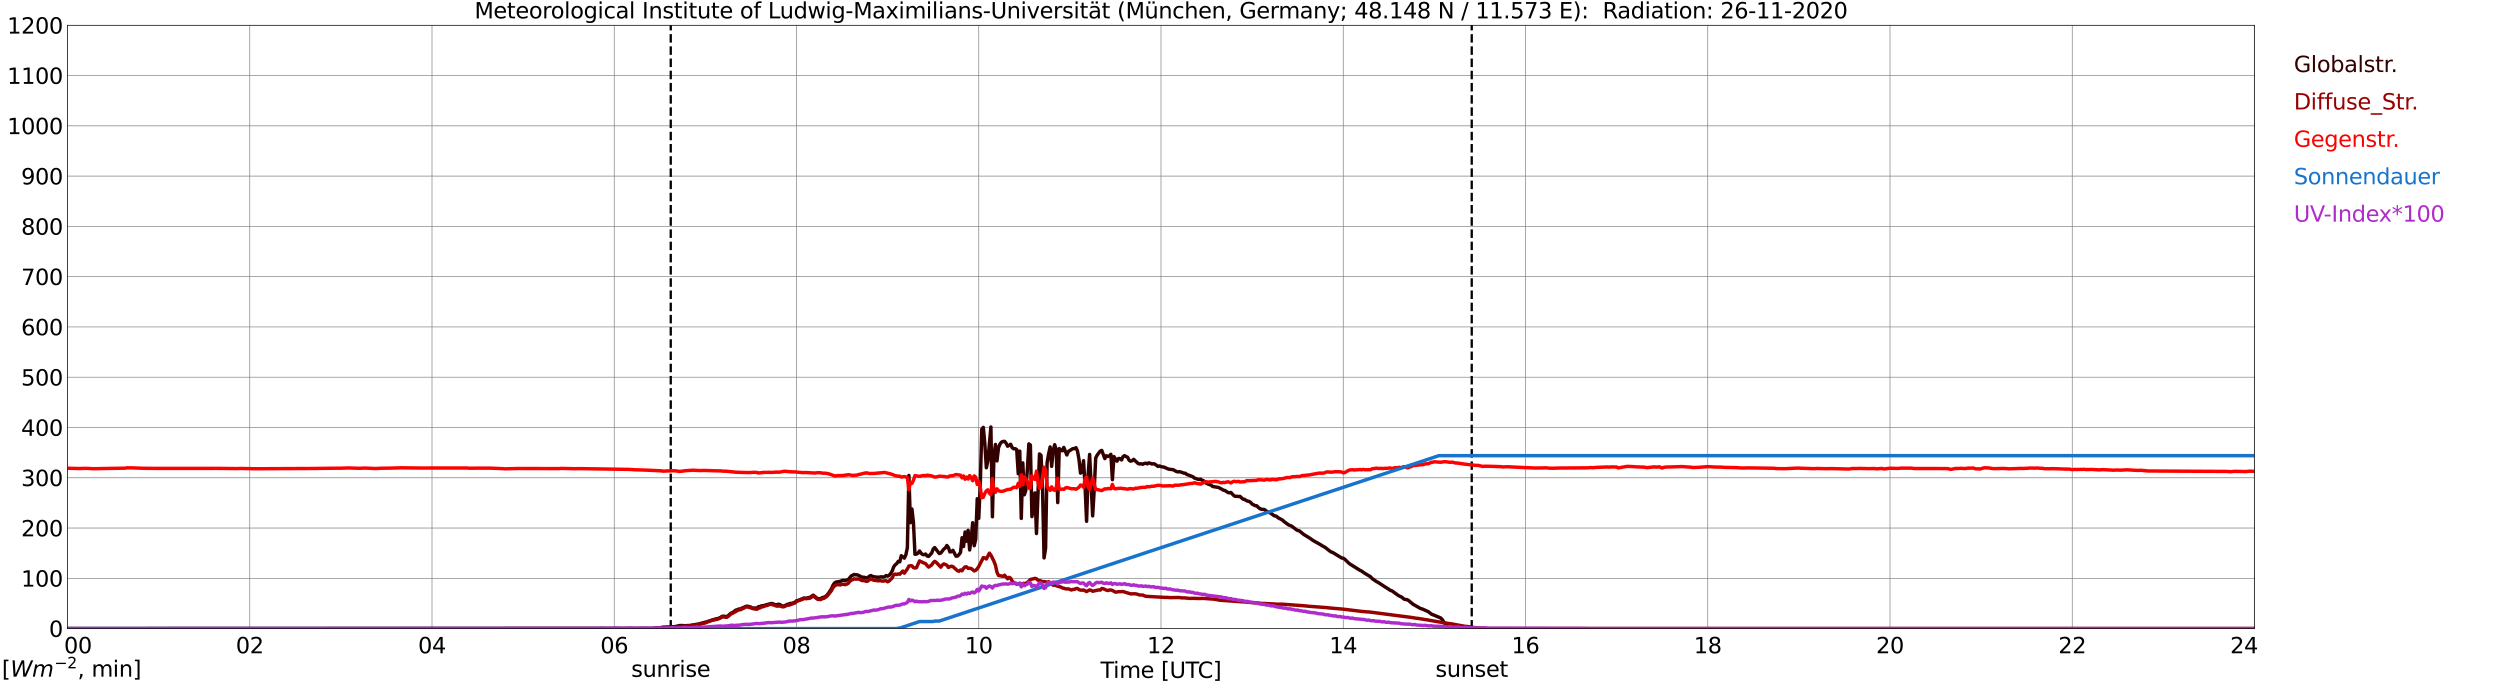 <?xml version="1.0" encoding="utf-8" standalone="no"?>
<!DOCTYPE svg PUBLIC "-//W3C//DTD SVG 1.1//EN"
  "http://www.w3.org/Graphics/SVG/1.1/DTD/svg11.dtd">
<svg xmlns:xlink="http://www.w3.org/1999/xlink" width="1085.4pt" height="296.64pt" viewBox="0 0 1085.4 296.64" xmlns="http://www.w3.org/2000/svg" version="1.1">
 <defs>
  <style type="text/css">*{stroke-linejoin: round; stroke-linecap: butt}</style>
 </defs>
 <g id="figure_1">
  <g id="patch_1">
   <path d="M 0 296.64 
L 1085.4 296.64 
L 1085.4 0 
L 0 0 
z
" style="fill: #ffffff"/>
  </g>
  <g id="axes_1">
   <g id="patch_2">
    <path d="M 29.306 272.909 
L 978.814 272.909 
L 978.814 10.976 
L 29.306 10.976 
z
" style="fill: #ffffff"/>
   </g>
   <g id="patch_3">
    <path d="M 978.814 272.909 
L 978.814 272.909 
L 978.814 10.976 
L 978.814 10.976 
z
" clip-path="url(#p75824604da)" style="fill: #d3d3d3; opacity: 0.25; stroke: #d3d3d3; stroke-linejoin: miter"/>
   </g>
   <g id="matplotlib.axis_1">
    <g id="xtick_1">
     <g id="line2d_1">
      <path d="M 29.306 272.909 
L 29.306 10.976 
" clip-path="url(#p75824604da)" style="fill: none; stroke: #808080; stroke-width: 0.3; stroke-linecap: square"/>
     </g>
     <g id="line2d_2"/>
     <g id="text_1">
      <!--    00 -->
      <g transform="translate(18.733 283.627) scale(0.095 -0.095)">
       <defs>
        <path id="DejaVuSans-20" transform="scale(0.016)"/>
        <path id="DejaVuSans-30" d="M 2034 4250 
Q 1547 4250 1301 3770 
Q 1056 3291 1056 2328 
Q 1056 1369 1301 889 
Q 1547 409 2034 409 
Q 2525 409 2770 889 
Q 3016 1369 3016 2328 
Q 3016 3291 2770 3770 
Q 2525 4250 2034 4250 
z
M 2034 4750 
Q 2819 4750 3233 4129 
Q 3647 3509 3647 2328 
Q 3647 1150 3233 529 
Q 2819 -91 2034 -91 
Q 1250 -91 836 529 
Q 422 1150 422 2328 
Q 422 3509 836 4129 
Q 1250 4750 2034 4750 
z
" transform="scale(0.016)"/>
       </defs>
       <use xlink:href="#DejaVuSans-20"/>
       <use xlink:href="#DejaVuSans-20" transform="translate(31.787 0)"/>
       <use xlink:href="#DejaVuSans-20" transform="translate(63.574 0)"/>
       <use xlink:href="#DejaVuSans-30" transform="translate(95.361 0)"/>
       <use xlink:href="#DejaVuSans-30" transform="translate(158.984 0)"/>
      </g>
     </g>
    </g>
    <g id="xtick_2">
     <g id="line2d_3">
      <path d="M 108.431 272.909 
L 108.431 10.976 
" clip-path="url(#p75824604da)" style="fill: none; stroke: #808080; stroke-width: 0.3; stroke-linecap: square"/>
     </g>
     <g id="line2d_4"/>
     <g id="text_2">
      <!-- 02 -->
      <g transform="translate(102.387 283.627) scale(0.095 -0.095)">
       <defs>
        <path id="DejaVuSans-32" d="M 1228 531 
L 3431 531 
L 3431 0 
L 469 0 
L 469 531 
Q 828 903 1448 1529 
Q 2069 2156 2228 2338 
Q 2531 2678 2651 2914 
Q 2772 3150 2772 3378 
Q 2772 3750 2511 3984 
Q 2250 4219 1831 4219 
Q 1534 4219 1204 4116 
Q 875 4013 500 3803 
L 500 4441 
Q 881 4594 1212 4672 
Q 1544 4750 1819 4750 
Q 2544 4750 2975 4387 
Q 3406 4025 3406 3419 
Q 3406 3131 3298 2873 
Q 3191 2616 2906 2266 
Q 2828 2175 2409 1742 
Q 1991 1309 1228 531 
z
" transform="scale(0.016)"/>
       </defs>
       <use xlink:href="#DejaVuSans-30"/>
       <use xlink:href="#DejaVuSans-32" transform="translate(63.623 0)"/>
      </g>
     </g>
    </g>
    <g id="xtick_3">
     <g id="line2d_5">
      <path d="M 187.557 272.909 
L 187.557 10.976 
" clip-path="url(#p75824604da)" style="fill: none; stroke: #808080; stroke-width: 0.3; stroke-linecap: square"/>
     </g>
     <g id="line2d_6"/>
     <g id="text_3">
      <!-- 04 -->
      <g transform="translate(181.513 283.627) scale(0.095 -0.095)">
       <defs>
        <path id="DejaVuSans-34" d="M 2419 4116 
L 825 1625 
L 2419 1625 
L 2419 4116 
z
M 2253 4666 
L 3047 4666 
L 3047 1625 
L 3713 1625 
L 3713 1100 
L 3047 1100 
L 3047 0 
L 2419 0 
L 2419 1100 
L 313 1100 
L 313 1709 
L 2253 4666 
z
" transform="scale(0.016)"/>
       </defs>
       <use xlink:href="#DejaVuSans-30"/>
       <use xlink:href="#DejaVuSans-34" transform="translate(63.623 0)"/>
      </g>
     </g>
    </g>
    <g id="xtick_4">
     <g id="line2d_7">
      <path d="M 266.683 272.909 
L 266.683 10.976 
" clip-path="url(#p75824604da)" style="fill: none; stroke: #808080; stroke-width: 0.3; stroke-linecap: square"/>
     </g>
     <g id="line2d_8"/>
     <g id="text_4">
      <!-- 06 -->
      <g transform="translate(260.638 283.627) scale(0.095 -0.095)">
       <defs>
        <path id="DejaVuSans-36" d="M 2113 2584 
Q 1688 2584 1439 2293 
Q 1191 2003 1191 1497 
Q 1191 994 1439 701 
Q 1688 409 2113 409 
Q 2538 409 2786 701 
Q 3034 994 3034 1497 
Q 3034 2003 2786 2293 
Q 2538 2584 2113 2584 
z
M 3366 4563 
L 3366 3988 
Q 3128 4100 2886 4159 
Q 2644 4219 2406 4219 
Q 1781 4219 1451 3797 
Q 1122 3375 1075 2522 
Q 1259 2794 1537 2939 
Q 1816 3084 2150 3084 
Q 2853 3084 3261 2657 
Q 3669 2231 3669 1497 
Q 3669 778 3244 343 
Q 2819 -91 2113 -91 
Q 1303 -91 875 529 
Q 447 1150 447 2328 
Q 447 3434 972 4092 
Q 1497 4750 2381 4750 
Q 2619 4750 2861 4703 
Q 3103 4656 3366 4563 
z
" transform="scale(0.016)"/>
       </defs>
       <use xlink:href="#DejaVuSans-30"/>
       <use xlink:href="#DejaVuSans-36" transform="translate(63.623 0)"/>
      </g>
     </g>
    </g>
    <g id="xtick_5">
     <g id="line2d_9">
      <path d="M 345.808 272.909 
L 345.808 10.976 
" clip-path="url(#p75824604da)" style="fill: none; stroke: #808080; stroke-width: 0.3; stroke-linecap: square"/>
     </g>
     <g id="line2d_10"/>
     <g id="text_5">
      <!-- 08 -->
      <g transform="translate(339.764 283.627) scale(0.095 -0.095)">
       <defs>
        <path id="DejaVuSans-38" d="M 2034 2216 
Q 1584 2216 1326 1975 
Q 1069 1734 1069 1313 
Q 1069 891 1326 650 
Q 1584 409 2034 409 
Q 2484 409 2743 651 
Q 3003 894 3003 1313 
Q 3003 1734 2745 1975 
Q 2488 2216 2034 2216 
z
M 1403 2484 
Q 997 2584 770 2862 
Q 544 3141 544 3541 
Q 544 4100 942 4425 
Q 1341 4750 2034 4750 
Q 2731 4750 3128 4425 
Q 3525 4100 3525 3541 
Q 3525 3141 3298 2862 
Q 3072 2584 2669 2484 
Q 3125 2378 3379 2068 
Q 3634 1759 3634 1313 
Q 3634 634 3220 271 
Q 2806 -91 2034 -91 
Q 1263 -91 848 271 
Q 434 634 434 1313 
Q 434 1759 690 2068 
Q 947 2378 1403 2484 
z
M 1172 3481 
Q 1172 3119 1398 2916 
Q 1625 2713 2034 2713 
Q 2441 2713 2670 2916 
Q 2900 3119 2900 3481 
Q 2900 3844 2670 4047 
Q 2441 4250 2034 4250 
Q 1625 4250 1398 4047 
Q 1172 3844 1172 3481 
z
" transform="scale(0.016)"/>
       </defs>
       <use xlink:href="#DejaVuSans-30"/>
       <use xlink:href="#DejaVuSans-38" transform="translate(63.623 0)"/>
      </g>
     </g>
    </g>
    <g id="xtick_6">
     <g id="line2d_11">
      <path d="M 424.934 272.909 
L 424.934 10.976 
" clip-path="url(#p75824604da)" style="fill: none; stroke: #808080; stroke-width: 0.3; stroke-linecap: square"/>
     </g>
     <g id="line2d_12"/>
     <g id="text_6">
      <!-- 10 -->
      <g transform="translate(418.89 283.627) scale(0.095 -0.095)">
       <defs>
        <path id="DejaVuSans-31" d="M 794 531 
L 1825 531 
L 1825 4091 
L 703 3866 
L 703 4441 
L 1819 4666 
L 2450 4666 
L 2450 531 
L 3481 531 
L 3481 0 
L 794 0 
L 794 531 
z
" transform="scale(0.016)"/>
       </defs>
       <use xlink:href="#DejaVuSans-31"/>
       <use xlink:href="#DejaVuSans-30" transform="translate(63.623 0)"/>
      </g>
     </g>
    </g>
    <g id="xtick_7">
     <g id="line2d_13">
      <path d="M 504.06 272.909 
L 504.06 10.976 
" clip-path="url(#p75824604da)" style="fill: none; stroke: #808080; stroke-width: 0.3; stroke-linecap: square"/>
     </g>
     <g id="line2d_14"/>
     <g id="text_7">
      <!-- 12 -->
      <g transform="translate(498.015 283.627) scale(0.095 -0.095)">
       <use xlink:href="#DejaVuSans-31"/>
       <use xlink:href="#DejaVuSans-32" transform="translate(63.623 0)"/>
      </g>
     </g>
    </g>
    <g id="xtick_8">
     <g id="line2d_15">
      <path d="M 583.185 272.909 
L 583.185 10.976 
" clip-path="url(#p75824604da)" style="fill: none; stroke: #808080; stroke-width: 0.3; stroke-linecap: square"/>
     </g>
     <g id="line2d_16"/>
     <g id="text_8">
      <!-- 14 -->
      <g transform="translate(577.141 283.627) scale(0.095 -0.095)">
       <use xlink:href="#DejaVuSans-31"/>
       <use xlink:href="#DejaVuSans-34" transform="translate(63.623 0)"/>
      </g>
     </g>
    </g>
    <g id="xtick_9">
     <g id="line2d_17">
      <path d="M 662.311 272.909 
L 662.311 10.976 
" clip-path="url(#p75824604da)" style="fill: none; stroke: #808080; stroke-width: 0.3; stroke-linecap: square"/>
     </g>
     <g id="line2d_18"/>
     <g id="text_9">
      <!-- 16 -->
      <g transform="translate(656.267 283.627) scale(0.095 -0.095)">
       <use xlink:href="#DejaVuSans-31"/>
       <use xlink:href="#DejaVuSans-36" transform="translate(63.623 0)"/>
      </g>
     </g>
    </g>
    <g id="xtick_10">
     <g id="line2d_19">
      <path d="M 741.437 272.909 
L 741.437 10.976 
" clip-path="url(#p75824604da)" style="fill: none; stroke: #808080; stroke-width: 0.3; stroke-linecap: square"/>
     </g>
     <g id="line2d_20"/>
     <g id="text_10">
      <!-- 18 -->
      <g transform="translate(735.392 283.627) scale(0.095 -0.095)">
       <use xlink:href="#DejaVuSans-31"/>
       <use xlink:href="#DejaVuSans-38" transform="translate(63.623 0)"/>
      </g>
     </g>
    </g>
    <g id="xtick_11">
     <g id="line2d_21">
      <path d="M 820.562 272.909 
L 820.562 10.976 
" clip-path="url(#p75824604da)" style="fill: none; stroke: #808080; stroke-width: 0.3; stroke-linecap: square"/>
     </g>
     <g id="line2d_22"/>
     <g id="text_11">
      <!-- 20 -->
      <g transform="translate(814.518 283.627) scale(0.095 -0.095)">
       <use xlink:href="#DejaVuSans-32"/>
       <use xlink:href="#DejaVuSans-30" transform="translate(63.623 0)"/>
      </g>
     </g>
    </g>
    <g id="xtick_12">
     <g id="line2d_23">
      <path d="M 899.688 272.909 
L 899.688 10.976 
" clip-path="url(#p75824604da)" style="fill: none; stroke: #808080; stroke-width: 0.3; stroke-linecap: square"/>
     </g>
     <g id="line2d_24"/>
     <g id="text_12">
      <!-- 22 -->
      <g transform="translate(893.644 283.627) scale(0.095 -0.095)">
       <use xlink:href="#DejaVuSans-32"/>
       <use xlink:href="#DejaVuSans-32" transform="translate(63.623 0)"/>
      </g>
     </g>
    </g>
    <g id="xtick_13">
     <g id="line2d_25">
      <path d="M 978.814 272.909 
L 978.814 10.976 
" clip-path="url(#p75824604da)" style="fill: none; stroke: #808080; stroke-width: 0.3; stroke-linecap: square"/>
     </g>
     <g id="line2d_26"/>
     <g id="text_13">
      <!-- 24    -->
      <g transform="translate(968.241 283.627) scale(0.095 -0.095)">
       <use xlink:href="#DejaVuSans-32"/>
       <use xlink:href="#DejaVuSans-34" transform="translate(63.623 0)"/>
       <use xlink:href="#DejaVuSans-20" transform="translate(127.246 0)"/>
       <use xlink:href="#DejaVuSans-20" transform="translate(159.033 0)"/>
       <use xlink:href="#DejaVuSans-20" transform="translate(190.82 0)"/>
      </g>
     </g>
    </g>
    <g id="text_14">
     <!-- Time [UTC] -->
     <g transform="translate(477.806 294.322) scale(0.095 -0.095)">
      <defs>
       <path id="DejaVuSans-54" d="M -19 4666 
L 3928 4666 
L 3928 4134 
L 2272 4134 
L 2272 0 
L 1638 0 
L 1638 4134 
L -19 4134 
L -19 4666 
z
" transform="scale(0.016)"/>
       <path id="DejaVuSans-69" d="M 603 3500 
L 1178 3500 
L 1178 0 
L 603 0 
L 603 3500 
z
M 603 4863 
L 1178 4863 
L 1178 4134 
L 603 4134 
L 603 4863 
z
" transform="scale(0.016)"/>
       <path id="DejaVuSans-6d" d="M 3328 2828 
Q 3544 3216 3844 3400 
Q 4144 3584 4550 3584 
Q 5097 3584 5394 3201 
Q 5691 2819 5691 2113 
L 5691 0 
L 5113 0 
L 5113 2094 
Q 5113 2597 4934 2840 
Q 4756 3084 4391 3084 
Q 3944 3084 3684 2787 
Q 3425 2491 3425 1978 
L 3425 0 
L 2847 0 
L 2847 2094 
Q 2847 2600 2669 2842 
Q 2491 3084 2119 3084 
Q 1678 3084 1418 2786 
Q 1159 2488 1159 1978 
L 1159 0 
L 581 0 
L 581 3500 
L 1159 3500 
L 1159 2956 
Q 1356 3278 1631 3431 
Q 1906 3584 2284 3584 
Q 2666 3584 2933 3390 
Q 3200 3197 3328 2828 
z
" transform="scale(0.016)"/>
       <path id="DejaVuSans-65" d="M 3597 1894 
L 3597 1613 
L 953 1613 
Q 991 1019 1311 708 
Q 1631 397 2203 397 
Q 2534 397 2845 478 
Q 3156 559 3463 722 
L 3463 178 
Q 3153 47 2828 -22 
Q 2503 -91 2169 -91 
Q 1331 -91 842 396 
Q 353 884 353 1716 
Q 353 2575 817 3079 
Q 1281 3584 2069 3584 
Q 2775 3584 3186 3129 
Q 3597 2675 3597 1894 
z
M 3022 2063 
Q 3016 2534 2758 2815 
Q 2500 3097 2075 3097 
Q 1594 3097 1305 2825 
Q 1016 2553 972 2059 
L 3022 2063 
z
" transform="scale(0.016)"/>
       <path id="DejaVuSans-5b" d="M 550 4863 
L 1875 4863 
L 1875 4416 
L 1125 4416 
L 1125 -397 
L 1875 -397 
L 1875 -844 
L 550 -844 
L 550 4863 
z
" transform="scale(0.016)"/>
       <path id="DejaVuSans-55" d="M 556 4666 
L 1191 4666 
L 1191 1831 
Q 1191 1081 1462 751 
Q 1734 422 2344 422 
Q 2950 422 3222 751 
Q 3494 1081 3494 1831 
L 3494 4666 
L 4128 4666 
L 4128 1753 
Q 4128 841 3676 375 
Q 3225 -91 2344 -91 
Q 1459 -91 1007 375 
Q 556 841 556 1753 
L 556 4666 
z
" transform="scale(0.016)"/>
       <path id="DejaVuSans-43" d="M 4122 4306 
L 4122 3641 
Q 3803 3938 3442 4084 
Q 3081 4231 2675 4231 
Q 1875 4231 1450 3742 
Q 1025 3253 1025 2328 
Q 1025 1406 1450 917 
Q 1875 428 2675 428 
Q 3081 428 3442 575 
Q 3803 722 4122 1019 
L 4122 359 
Q 3791 134 3420 21 
Q 3050 -91 2638 -91 
Q 1578 -91 968 557 
Q 359 1206 359 2328 
Q 359 3453 968 4101 
Q 1578 4750 2638 4750 
Q 3056 4750 3426 4639 
Q 3797 4528 4122 4306 
z
" transform="scale(0.016)"/>
       <path id="DejaVuSans-5d" d="M 1947 4863 
L 1947 -844 
L 622 -844 
L 622 -397 
L 1369 -397 
L 1369 4416 
L 622 4416 
L 622 4863 
L 1947 4863 
z
" transform="scale(0.016)"/>
      </defs>
      <use xlink:href="#DejaVuSans-54"/>
      <use xlink:href="#DejaVuSans-69" transform="translate(57.959 0)"/>
      <use xlink:href="#DejaVuSans-6d" transform="translate(85.742 0)"/>
      <use xlink:href="#DejaVuSans-65" transform="translate(183.154 0)"/>
      <use xlink:href="#DejaVuSans-20" transform="translate(244.678 0)"/>
      <use xlink:href="#DejaVuSans-5b" transform="translate(276.465 0)"/>
      <use xlink:href="#DejaVuSans-55" transform="translate(315.479 0)"/>
      <use xlink:href="#DejaVuSans-54" transform="translate(388.672 0)"/>
      <use xlink:href="#DejaVuSans-43" transform="translate(443.881 0)"/>
      <use xlink:href="#DejaVuSans-5d" transform="translate(513.705 0)"/>
     </g>
    </g>
   </g>
   <g id="matplotlib.axis_2">
    <g id="ytick_1">
     <g id="line2d_27">
      <path d="M 29.306 272.909 
L 978.814 272.909 
" clip-path="url(#p75824604da)" style="fill: none; stroke: #808080; stroke-width: 0.3; stroke-linecap: square"/>
     </g>
     <g id="line2d_28"/>
     <g id="text_15">
      <!-- 0 -->
      <g transform="translate(21.261 276.518) scale(0.095 -0.095)">
       <use xlink:href="#DejaVuSans-30"/>
      </g>
     </g>
    </g>
    <g id="ytick_2">
     <g id="line2d_29">
      <path d="M 29.306 251.081 
L 978.814 251.081 
" clip-path="url(#p75824604da)" style="fill: none; stroke: #808080; stroke-width: 0.3; stroke-linecap: square"/>
     </g>
     <g id="line2d_30"/>
     <g id="text_16">
      <!-- 100 -->
      <g transform="translate(9.173 254.69) scale(0.095 -0.095)">
       <use xlink:href="#DejaVuSans-31"/>
       <use xlink:href="#DejaVuSans-30" transform="translate(63.623 0)"/>
       <use xlink:href="#DejaVuSans-30" transform="translate(127.246 0)"/>
      </g>
     </g>
    </g>
    <g id="ytick_3">
     <g id="line2d_31">
      <path d="M 29.306 229.253 
L 978.814 229.253 
" clip-path="url(#p75824604da)" style="fill: none; stroke: #808080; stroke-width: 0.3; stroke-linecap: square"/>
     </g>
     <g id="line2d_32"/>
     <g id="text_17">
      <!-- 200 -->
      <g transform="translate(9.173 232.863) scale(0.095 -0.095)">
       <use xlink:href="#DejaVuSans-32"/>
       <use xlink:href="#DejaVuSans-30" transform="translate(63.623 0)"/>
       <use xlink:href="#DejaVuSans-30" transform="translate(127.246 0)"/>
      </g>
     </g>
    </g>
    <g id="ytick_4">
     <g id="line2d_33">
      <path d="M 29.306 207.426 
L 978.814 207.426 
" clip-path="url(#p75824604da)" style="fill: none; stroke: #808080; stroke-width: 0.3; stroke-linecap: square"/>
     </g>
     <g id="line2d_34"/>
     <g id="text_18">
      <!-- 300 -->
      <g transform="translate(9.173 211.035) scale(0.095 -0.095)">
       <defs>
        <path id="DejaVuSans-33" d="M 2597 2516 
Q 3050 2419 3304 2112 
Q 3559 1806 3559 1356 
Q 3559 666 3084 287 
Q 2609 -91 1734 -91 
Q 1441 -91 1130 -33 
Q 819 25 488 141 
L 488 750 
Q 750 597 1062 519 
Q 1375 441 1716 441 
Q 2309 441 2620 675 
Q 2931 909 2931 1356 
Q 2931 1769 2642 2001 
Q 2353 2234 1838 2234 
L 1294 2234 
L 1294 2753 
L 1863 2753 
Q 2328 2753 2575 2939 
Q 2822 3125 2822 3475 
Q 2822 3834 2567 4026 
Q 2313 4219 1838 4219 
Q 1578 4219 1281 4162 
Q 984 4106 628 3988 
L 628 4550 
Q 988 4650 1302 4700 
Q 1616 4750 1894 4750 
Q 2613 4750 3031 4423 
Q 3450 4097 3450 3541 
Q 3450 3153 3228 2886 
Q 3006 2619 2597 2516 
z
" transform="scale(0.016)"/>
       </defs>
       <use xlink:href="#DejaVuSans-33"/>
       <use xlink:href="#DejaVuSans-30" transform="translate(63.623 0)"/>
       <use xlink:href="#DejaVuSans-30" transform="translate(127.246 0)"/>
      </g>
     </g>
    </g>
    <g id="ytick_5">
     <g id="line2d_35">
      <path d="M 29.306 185.598 
L 978.814 185.598 
" clip-path="url(#p75824604da)" style="fill: none; stroke: #808080; stroke-width: 0.3; stroke-linecap: square"/>
     </g>
     <g id="line2d_36"/>
     <g id="text_19">
      <!-- 400 -->
      <g transform="translate(9.173 189.207) scale(0.095 -0.095)">
       <use xlink:href="#DejaVuSans-34"/>
       <use xlink:href="#DejaVuSans-30" transform="translate(63.623 0)"/>
       <use xlink:href="#DejaVuSans-30" transform="translate(127.246 0)"/>
      </g>
     </g>
    </g>
    <g id="ytick_6">
     <g id="line2d_37">
      <path d="M 29.306 163.77 
L 978.814 163.77 
" clip-path="url(#p75824604da)" style="fill: none; stroke: #808080; stroke-width: 0.3; stroke-linecap: square"/>
     </g>
     <g id="line2d_38"/>
     <g id="text_20">
      <!-- 500 -->
      <g transform="translate(9.173 167.379) scale(0.095 -0.095)">
       <defs>
        <path id="DejaVuSans-35" d="M 691 4666 
L 3169 4666 
L 3169 4134 
L 1269 4134 
L 1269 2991 
Q 1406 3038 1543 3061 
Q 1681 3084 1819 3084 
Q 2600 3084 3056 2656 
Q 3513 2228 3513 1497 
Q 3513 744 3044 326 
Q 2575 -91 1722 -91 
Q 1428 -91 1123 -41 
Q 819 9 494 109 
L 494 744 
Q 775 591 1075 516 
Q 1375 441 1709 441 
Q 2250 441 2565 725 
Q 2881 1009 2881 1497 
Q 2881 1984 2565 2268 
Q 2250 2553 1709 2553 
Q 1456 2553 1204 2497 
Q 953 2441 691 2322 
L 691 4666 
z
" transform="scale(0.016)"/>
       </defs>
       <use xlink:href="#DejaVuSans-35"/>
       <use xlink:href="#DejaVuSans-30" transform="translate(63.623 0)"/>
       <use xlink:href="#DejaVuSans-30" transform="translate(127.246 0)"/>
      </g>
     </g>
    </g>
    <g id="ytick_7">
     <g id="line2d_39">
      <path d="M 29.306 141.942 
L 978.814 141.942 
" clip-path="url(#p75824604da)" style="fill: none; stroke: #808080; stroke-width: 0.3; stroke-linecap: square"/>
     </g>
     <g id="line2d_40"/>
     <g id="text_21">
      <!-- 600 -->
      <g transform="translate(9.173 145.551) scale(0.095 -0.095)">
       <use xlink:href="#DejaVuSans-36"/>
       <use xlink:href="#DejaVuSans-30" transform="translate(63.623 0)"/>
       <use xlink:href="#DejaVuSans-30" transform="translate(127.246 0)"/>
      </g>
     </g>
    </g>
    <g id="ytick_8">
     <g id="line2d_41">
      <path d="M 29.306 120.114 
L 978.814 120.114 
" clip-path="url(#p75824604da)" style="fill: none; stroke: #808080; stroke-width: 0.3; stroke-linecap: square"/>
     </g>
     <g id="line2d_42"/>
     <g id="text_22">
      <!-- 700 -->
      <g transform="translate(9.173 123.724) scale(0.095 -0.095)">
       <defs>
        <path id="DejaVuSans-37" d="M 525 4666 
L 3525 4666 
L 3525 4397 
L 1831 0 
L 1172 0 
L 2766 4134 
L 525 4134 
L 525 4666 
z
" transform="scale(0.016)"/>
       </defs>
       <use xlink:href="#DejaVuSans-37"/>
       <use xlink:href="#DejaVuSans-30" transform="translate(63.623 0)"/>
       <use xlink:href="#DejaVuSans-30" transform="translate(127.246 0)"/>
      </g>
     </g>
    </g>
    <g id="ytick_9">
     <g id="line2d_43">
      <path d="M 29.306 98.287 
L 978.814 98.287 
" clip-path="url(#p75824604da)" style="fill: none; stroke: #808080; stroke-width: 0.3; stroke-linecap: square"/>
     </g>
     <g id="line2d_44"/>
     <g id="text_23">
      <!-- 800 -->
      <g transform="translate(9.173 101.896) scale(0.095 -0.095)">
       <use xlink:href="#DejaVuSans-38"/>
       <use xlink:href="#DejaVuSans-30" transform="translate(63.623 0)"/>
       <use xlink:href="#DejaVuSans-30" transform="translate(127.246 0)"/>
      </g>
     </g>
    </g>
    <g id="ytick_10">
     <g id="line2d_45">
      <path d="M 29.306 76.459 
L 978.814 76.459 
" clip-path="url(#p75824604da)" style="fill: none; stroke: #808080; stroke-width: 0.3; stroke-linecap: square"/>
     </g>
     <g id="line2d_46"/>
     <g id="text_24">
      <!-- 900 -->
      <g transform="translate(9.173 80.068) scale(0.095 -0.095)">
       <defs>
        <path id="DejaVuSans-39" d="M 703 97 
L 703 672 
Q 941 559 1184 500 
Q 1428 441 1663 441 
Q 2288 441 2617 861 
Q 2947 1281 2994 2138 
Q 2813 1869 2534 1725 
Q 2256 1581 1919 1581 
Q 1219 1581 811 2004 
Q 403 2428 403 3163 
Q 403 3881 828 4315 
Q 1253 4750 1959 4750 
Q 2769 4750 3195 4129 
Q 3622 3509 3622 2328 
Q 3622 1225 3098 567 
Q 2575 -91 1691 -91 
Q 1453 -91 1209 -44 
Q 966 3 703 97 
z
M 1959 2075 
Q 2384 2075 2632 2365 
Q 2881 2656 2881 3163 
Q 2881 3666 2632 3958 
Q 2384 4250 1959 4250 
Q 1534 4250 1286 3958 
Q 1038 3666 1038 3163 
Q 1038 2656 1286 2365 
Q 1534 2075 1959 2075 
z
" transform="scale(0.016)"/>
       </defs>
       <use xlink:href="#DejaVuSans-39"/>
       <use xlink:href="#DejaVuSans-30" transform="translate(63.623 0)"/>
       <use xlink:href="#DejaVuSans-30" transform="translate(127.246 0)"/>
      </g>
     </g>
    </g>
    <g id="ytick_11">
     <g id="line2d_47">
      <path d="M 29.306 54.631 
L 978.814 54.631 
" clip-path="url(#p75824604da)" style="fill: none; stroke: #808080; stroke-width: 0.3; stroke-linecap: square"/>
     </g>
     <g id="line2d_48"/>
     <g id="text_25">
      <!-- 1000 -->
      <g transform="translate(3.128 58.24) scale(0.095 -0.095)">
       <use xlink:href="#DejaVuSans-31"/>
       <use xlink:href="#DejaVuSans-30" transform="translate(63.623 0)"/>
       <use xlink:href="#DejaVuSans-30" transform="translate(127.246 0)"/>
       <use xlink:href="#DejaVuSans-30" transform="translate(190.869 0)"/>
      </g>
     </g>
    </g>
    <g id="ytick_12">
     <g id="line2d_49">
      <path d="M 29.306 32.803 
L 978.814 32.803 
" clip-path="url(#p75824604da)" style="fill: none; stroke: #808080; stroke-width: 0.3; stroke-linecap: square"/>
     </g>
     <g id="line2d_50"/>
     <g id="text_26">
      <!-- 1100 -->
      <g transform="translate(3.128 36.413) scale(0.095 -0.095)">
       <use xlink:href="#DejaVuSans-31"/>
       <use xlink:href="#DejaVuSans-31" transform="translate(63.623 0)"/>
       <use xlink:href="#DejaVuSans-30" transform="translate(127.246 0)"/>
       <use xlink:href="#DejaVuSans-30" transform="translate(190.869 0)"/>
      </g>
     </g>
    </g>
    <g id="ytick_13">
     <g id="line2d_51">
      <path d="M 29.306 10.976 
L 978.814 10.976 
" clip-path="url(#p75824604da)" style="fill: none; stroke: #808080; stroke-width: 0.3; stroke-linecap: square"/>
     </g>
     <g id="line2d_52"/>
     <g id="text_27">
      <!-- 1200 -->
      <g transform="translate(3.128 14.585) scale(0.095 -0.095)">
       <use xlink:href="#DejaVuSans-31"/>
       <use xlink:href="#DejaVuSans-32" transform="translate(63.623 0)"/>
       <use xlink:href="#DejaVuSans-30" transform="translate(127.246 0)"/>
       <use xlink:href="#DejaVuSans-30" transform="translate(190.869 0)"/>
      </g>
     </g>
    </g>
   </g>
   <g id="line2d_53">
    <path d="M 291.212 272.909 
L 291.212 10.976 
" clip-path="url(#p75824604da)" style="fill: none; stroke-dasharray: 3.7,1.6; stroke-dashoffset: 0; stroke: #000000"/>
   </g>
   <g id="line2d_54">
    <path d="M 638.969 272.909 
L 638.969 10.976 
" clip-path="url(#p75824604da)" style="fill: none; stroke-dasharray: 3.7,1.6; stroke-dashoffset: 0; stroke: #000000"/>
   </g>
   <g id="line2d_55">
    <path d="M 29.306 272.909 
L 283.827 272.813 
L 287.124 272.459 
L 287.783 272.306 
L 291.08 272.206 
L 293.058 272.053 
L 295.036 271.597 
L 296.355 271.564 
L 297.014 271.665 
L 299.652 271.547 
L 303.608 270.837 
L 306.905 269.942 
L 310.202 268.879 
L 310.861 268.676 
L 311.521 268.626 
L 312.839 268.052 
L 313.499 267.581 
L 314.158 267.513 
L 315.477 267.716 
L 316.136 267.327 
L 316.796 266.668 
L 317.455 266.179 
L 318.114 265.926 
L 319.433 264.913 
L 320.093 264.728 
L 320.752 264.407 
L 321.411 264.372 
L 324.049 263.174 
L 324.708 263.209 
L 326.027 263.595 
L 326.686 263.983 
L 328.665 264.001 
L 329.324 263.394 
L 329.983 263.342 
L 330.643 263.006 
L 331.302 262.988 
L 334.599 262.06 
L 335.258 262.025 
L 336.577 262.549 
L 337.236 262.549 
L 337.896 262.346 
L 338.555 262.431 
L 339.215 262.903 
L 339.874 263.123 
L 340.533 263.023 
L 341.852 262.381 
L 342.512 262.228 
L 343.171 261.958 
L 343.83 261.958 
L 345.149 261.486 
L 345.808 260.81 
L 346.468 260.692 
L 348.446 259.899 
L 349.105 259.611 
L 349.765 259.764 
L 351.743 259.308 
L 353.062 258.396 
L 355.04 259.982 
L 356.359 259.932 
L 357.018 259.408 
L 357.677 259.325 
L 358.337 259.022 
L 358.996 258.43 
L 359.655 257.621 
L 360.974 255.645 
L 361.634 254.126 
L 362.293 253.163 
L 362.952 252.707 
L 364.93 252.386 
L 365.59 252.015 
L 366.249 251.915 
L 366.909 252.133 
L 367.568 251.795 
L 368.227 251.712 
L 369.546 250.075 
L 370.865 249.416 
L 371.524 249.584 
L 372.184 249.551 
L 374.162 250.546 
L 375.481 250.682 
L 376.14 250.952 
L 376.799 250.732 
L 377.459 250.142 
L 378.118 249.872 
L 378.777 250.26 
L 380.096 250.514 
L 381.415 250.614 
L 382.734 250.411 
L 383.393 250.564 
L 384.053 250.361 
L 384.712 249.889 
L 385.371 250.142 
L 386.031 249.769 
L 386.69 249.027 
L 387.349 247.896 
L 388.009 246.106 
L 388.668 245.229 
L 389.328 244.688 
L 389.987 243.71 
L 390.646 243.913 
L 391.306 241.261 
L 392.624 242.326 
L 393.284 240.925 
L 393.943 237.801 
L 394.603 206.419 
L 395.262 226.929 
L 395.921 220.987 
L 396.581 226.846 
L 397.24 240.636 
L 397.899 240.554 
L 398.559 240.165 
L 399.218 239.22 
L 399.878 240.165 
L 400.537 240.722 
L 401.196 240.839 
L 401.856 240.536 
L 402.515 241.396 
L 403.175 241.549 
L 404.493 240.115 
L 405.153 238.393 
L 405.812 237.733 
L 407.79 240.316 
L 408.45 240.115 
L 409.768 238.393 
L 410.428 237.901 
L 411.087 236.838 
L 411.746 237.683 
L 412.406 239.624 
L 413.065 239.556 
L 413.725 238.932 
L 415.043 241.464 
L 415.703 241.414 
L 416.362 240.772 
L 417.022 239.844 
L 417.681 233.462 
L 418.34 237.277 
L 419 230.98 
L 419.659 234.981 
L 420.318 230.238 
L 420.978 238.764 
L 421.637 234.138 
L 422.297 226.946 
L 422.956 236.924 
L 423.615 234.171 
L 424.275 216.53 
L 424.934 225.056 
L 425.593 210.368 
L 426.253 186.346 
L 426.912 185.552 
L 427.572 192.694 
L 428.231 203.075 
L 428.89 200.122 
L 430.209 185.384 
L 430.869 224.364 
L 431.528 197.793 
L 432.187 192.965 
L 432.847 200.104 
L 433.506 194.416 
L 434.165 192.779 
L 434.825 191.952 
L 435.484 191.664 
L 436.144 191.613 
L 436.803 192.423 
L 437.462 193.724 
L 438.122 193.386 
L 438.781 192.88 
L 439.44 194.331 
L 440.1 194.855 
L 440.759 194.787 
L 441.419 195.193 
L 442.078 205.675 
L 442.737 195.868 
L 443.397 225.073 
L 444.056 200.982 
L 444.716 214.825 
L 445.375 212.885 
L 446.034 203.953 
L 446.694 192.727 
L 447.353 193.218 
L 448.012 224.296 
L 448.672 220.43 
L 449.331 213.998 
L 449.991 231.639 
L 451.309 197.084 
L 451.969 197.69 
L 452.628 212.208 
L 453.287 242.223 
L 453.947 238.054 
L 454.606 200.932 
L 455.266 197.084 
L 455.925 194.045 
L 456.584 202.468 
L 457.244 195.682 
L 457.903 193.082 
L 458.563 195.344 
L 459.222 218.202 
L 459.881 194.752 
L 460.541 195.326 
L 461.2 195.732 
L 461.859 194.263 
L 463.178 197.522 
L 463.838 196.003 
L 465.156 195.176 
L 465.816 194.752 
L 466.475 194.805 
L 467.134 194.366 
L 467.794 195.8 
L 468.453 199.48 
L 469.113 205.406 
L 469.772 204.966 
L 470.431 200.019 
L 471.091 211.077 
L 471.75 226.322 
L 472.409 206.299 
L 473.069 197.302 
L 474.388 223.975 
L 475.047 212.935 
L 475.706 198.873 
L 476.366 197.572 
L 477.685 195.833 
L 478.344 195.564 
L 479.663 199.092 
L 480.322 197.858 
L 480.981 198.179 
L 481.641 197.944 
L 482.3 197.252 
L 482.96 208.259 
L 483.619 198.232 
L 484.938 200.222 
L 485.597 199.059 
L 486.256 199.092 
L 486.916 199.683 
L 487.575 198.264 
L 488.235 197.826 
L 488.894 198.247 
L 489.553 198.5 
L 490.213 199.834 
L 490.872 200.222 
L 491.532 200.019 
L 492.191 199.43 
L 494.169 201.27 
L 494.828 201.438 
L 495.488 201.338 
L 496.147 201.573 
L 496.807 201.22 
L 497.466 201.085 
L 498.125 201.388 
L 498.785 200.949 
L 499.444 201.152 
L 500.103 201.473 
L 500.763 201.32 
L 501.422 201.506 
L 502.741 202.501 
L 503.4 202.3 
L 504.06 202.586 
L 505.379 202.822 
L 507.357 203.684 
L 509.335 203.92 
L 510.654 204.662 
L 511.313 204.883 
L 511.972 204.797 
L 512.632 204.933 
L 513.95 205.406 
L 514.61 205.457 
L 515.269 205.996 
L 516.588 206.469 
L 517.907 206.993 
L 518.566 207.55 
L 519.885 208.006 
L 520.544 208.157 
L 521.204 208.039 
L 521.863 208.513 
L 522.522 208.713 
L 523.841 209.896 
L 525.819 210.639 
L 526.479 211.213 
L 529.116 211.651 
L 529.776 212.073 
L 530.435 212.361 
L 531.094 212.8 
L 531.754 212.935 
L 533.073 213.78 
L 533.732 213.98 
L 534.391 213.812 
L 535.71 215.196 
L 536.369 215.517 
L 537.029 215.467 
L 537.688 215.567 
L 538.348 215.517 
L 539.666 216.715 
L 540.326 216.783 
L 540.985 217.257 
L 541.644 217.56 
L 542.304 217.695 
L 542.963 218.117 
L 543.623 218.861 
L 544.941 219.536 
L 545.601 219.586 
L 546.26 220.26 
L 546.919 220.767 
L 547.579 221.088 
L 548.898 221.208 
L 550.216 222.185 
L 550.876 222.371 
L 552.195 223.131 
L 552.854 223.687 
L 553.513 224.008 
L 554.173 224.126 
L 554.832 224.752 
L 556.81 225.798 
L 557.47 226.44 
L 559.448 227.891 
L 560.766 228.415 
L 562.745 229.917 
L 563.404 230.323 
L 564.063 230.441 
L 566.042 232.045 
L 568.679 233.647 
L 569.998 234.61 
L 571.976 235.725 
L 573.295 236.45 
L 573.954 236.906 
L 575.273 237.615 
L 577.251 239.185 
L 577.91 239.641 
L 578.57 239.844 
L 582.526 242.258 
L 583.185 242.359 
L 583.845 242.797 
L 585.823 244.705 
L 588.46 246.36 
L 590.439 247.608 
L 591.098 247.896 
L 592.417 248.842 
L 594.395 250.022 
L 595.054 250.411 
L 595.714 251.188 
L 597.692 252.539 
L 598.351 252.86 
L 600.989 254.597 
L 602.967 255.831 
L 603.626 256.32 
L 604.286 256.505 
L 606.923 258.396 
L 607.582 258.802 
L 608.242 259.072 
L 608.901 259.511 
L 609.561 260.085 
L 610.22 260.303 
L 610.879 260.338 
L 611.539 260.709 
L 613.517 262.364 
L 615.495 263.477 
L 616.814 264.221 
L 617.473 264.389 
L 620.111 265.555 
L 621.429 266.601 
L 625.386 268.238 
L 626.045 268.829 
L 627.364 270.822 
L 628.683 271.143 
L 634.617 272.103 
L 635.276 272.156 
L 635.936 272.391 
L 638.573 272.73 
L 641.87 272.909 
L 978.154 272.909 
L 978.154 272.909 
" clip-path="url(#p75824604da)" style="fill: none; stroke: #330000; stroke-width: 1.5; stroke-linecap: square"/>
   </g>
   <g id="line2d_56">
    <path d="M 29.306 272.909 
L 283.167 272.909 
L 284.486 272.651 
L 286.464 272.61 
L 287.124 272.61 
L 287.783 272.483 
L 289.102 272.483 
L 290.42 272.359 
L 293.058 272.274 
L 294.377 272.106 
L 295.036 272.106 
L 295.696 271.937 
L 297.014 271.979 
L 303.608 271.141 
L 304.927 270.722 
L 306.246 270.468 
L 306.905 270.091 
L 307.564 269.923 
L 308.883 269.377 
L 311.521 268.831 
L 312.839 268.286 
L 313.499 267.867 
L 314.158 267.825 
L 315.477 268.035 
L 316.136 267.613 
L 317.455 266.481 
L 318.114 266.23 
L 320.752 264.76 
L 321.411 264.76 
L 324.049 263.46 
L 324.708 263.543 
L 325.368 263.794 
L 326.027 263.879 
L 326.686 264.173 
L 327.346 264.339 
L 328.665 264.507 
L 329.324 264.088 
L 329.983 263.92 
L 330.643 263.501 
L 331.302 263.416 
L 331.961 263.123 
L 333.28 262.787 
L 333.94 262.451 
L 335.258 262.451 
L 337.236 263.165 
L 338.555 263.082 
L 339.874 263.501 
L 340.533 263.374 
L 341.852 262.702 
L 342.512 262.746 
L 345.149 261.779 
L 345.808 261.109 
L 348.446 260.185 
L 349.105 259.808 
L 349.765 259.932 
L 351.083 259.808 
L 351.743 259.681 
L 353.062 258.758 
L 355.04 260.227 
L 356.359 260.31 
L 357.018 259.849 
L 357.677 259.808 
L 358.996 258.926 
L 360.315 257.289 
L 360.974 256.448 
L 361.634 255.148 
L 362.293 254.434 
L 362.952 254.015 
L 363.612 253.805 
L 364.93 253.971 
L 365.59 253.637 
L 366.249 253.679 
L 366.909 253.847 
L 367.568 253.637 
L 368.227 253.301 
L 368.887 252.502 
L 369.546 251.915 
L 370.206 251.664 
L 370.865 251.286 
L 371.524 251.454 
L 372.184 251.369 
L 372.843 251.411 
L 373.502 251.664 
L 374.162 252.041 
L 374.821 252.041 
L 375.481 252.168 
L 376.14 252.419 
L 376.799 252.251 
L 377.459 251.705 
L 378.118 251.369 
L 378.777 251.705 
L 379.437 251.915 
L 381.415 252.168 
L 382.074 252.083 
L 383.393 252.334 
L 384.053 252.168 
L 384.712 252.124 
L 385.371 252.587 
L 386.031 252.251 
L 387.349 250.909 
L 388.009 249.523 
L 388.668 249.228 
L 389.328 249.44 
L 389.987 249.145 
L 390.646 249.313 
L 391.965 247.927 
L 392.624 248.85 
L 393.943 247.004 
L 394.603 245.744 
L 395.262 245.62 
L 395.921 245.661 
L 396.581 246.416 
L 397.24 246.626 
L 397.899 246.458 
L 399.218 243.52 
L 400.537 244.149 
L 401.196 244.485 
L 401.856 244.694 
L 402.515 245.576 
L 403.175 246.207 
L 404.493 245.284 
L 405.153 244.317 
L 405.812 243.729 
L 406.471 244.149 
L 408.45 246.248 
L 409.109 245.325 
L 409.768 244.821 
L 411.087 245.367 
L 411.746 246.375 
L 412.406 246.039 
L 413.065 245.829 
L 413.725 245.997 
L 415.703 247.803 
L 416.362 248.012 
L 417.022 247.466 
L 417.681 247.803 
L 418.34 246.753 
L 419 246.122 
L 419.659 246.122 
L 420.318 246.753 
L 420.978 246.711 
L 421.637 246.794 
L 422.956 247.885 
L 423.615 247.591 
L 424.275 246.962 
L 424.934 245.954 
L 426.912 242.092 
L 427.572 242.219 
L 428.231 242.68 
L 429.55 240.163 
L 430.209 241.001 
L 431.528 243.688 
L 432.187 245.408 
L 432.847 248.431 
L 433.506 249.859 
L 434.825 250.068 
L 435.484 250.236 
L 436.144 249.732 
L 437.462 251.286 
L 438.122 250.655 
L 438.781 251.033 
L 439.44 252.292 
L 440.1 252.923 
L 441.419 253.637 
L 442.737 253.301 
L 443.397 253.971 
L 444.056 253.301 
L 444.716 253.342 
L 445.375 253.259 
L 446.034 252.923 
L 447.353 251.579 
L 448.672 251.286 
L 449.331 251.077 
L 449.991 251.286 
L 450.65 251.915 
L 451.969 252.21 
L 452.628 252.587 
L 453.287 252.502 
L 453.947 252.587 
L 454.606 252.797 
L 455.266 252.587 
L 455.925 252.88 
L 456.584 253.593 
L 457.244 254.098 
L 457.903 254.015 
L 459.222 254.517 
L 460.541 254.853 
L 461.2 255.23 
L 462.519 255.608 
L 463.178 255.693 
L 463.838 255.652 
L 465.156 256.154 
L 465.816 255.903 
L 466.475 255.903 
L 467.134 255.525 
L 467.794 255.484 
L 468.453 255.988 
L 469.113 256.197 
L 469.772 256.239 
L 470.431 256.154 
L 471.75 256.826 
L 473.069 256.112 
L 473.728 256.322 
L 474.388 256.7 
L 477.025 256.112 
L 477.685 256.197 
L 478.344 255.484 
L 479.003 255.608 
L 480.322 256.197 
L 480.981 256.407 
L 481.641 256.154 
L 482.3 256.154 
L 482.96 256.366 
L 484.278 257.079 
L 484.938 257.036 
L 485.597 256.868 
L 486.256 256.911 
L 487.575 256.826 
L 490.872 257.835 
L 492.85 257.791 
L 493.51 257.917 
L 494.828 258.337 
L 496.147 258.337 
L 496.807 258.673 
L 497.466 258.882 
L 498.785 258.967 
L 506.038 259.387 
L 506.697 259.345 
L 508.016 259.472 
L 509.994 259.428 
L 511.972 259.428 
L 513.291 259.596 
L 513.95 259.555 
L 516.588 259.808 
L 517.907 259.764 
L 520.544 259.849 
L 522.522 259.808 
L 527.138 260.142 
L 529.776 260.604 
L 541.644 261.445 
L 544.941 261.779 
L 546.26 261.779 
L 547.579 261.991 
L 548.898 261.991 
L 554.832 262.325 
L 556.151 262.283 
L 557.47 262.368 
L 566.042 262.997 
L 568.679 263.248 
L 575.932 263.794 
L 577.251 263.962 
L 579.229 264.13 
L 583.185 264.466 
L 591.757 265.516 
L 592.417 265.516 
L 593.076 265.642 
L 594.395 265.684 
L 612.858 268.076 
L 614.836 268.412 
L 616.154 268.539 
L 616.814 268.705 
L 617.473 268.748 
L 618.133 268.917 
L 619.451 269.085 
L 620.77 269.336 
L 624.726 270.008 
L 627.364 270.427 
L 629.342 270.763 
L 630.001 270.805 
L 631.32 271.056 
L 632.639 271.309 
L 635.936 271.896 
L 637.914 272.106 
L 639.233 272.359 
L 641.211 272.568 
L 642.53 272.736 
L 643.189 272.693 
L 645.167 272.904 
L 978.154 272.909 
L 978.154 272.909 
" clip-path="url(#p75824604da)" style="fill: none; stroke: #990000; stroke-width: 1.5; stroke-linecap: square"/>
   </g>
   <g id="line2d_57">
    <path d="M 29.306 203.296 
L 34.581 203.414 
L 36.559 203.35 
L 37.878 203.344 
L 40.515 203.501 
L 43.153 203.455 
L 46.45 203.385 
L 52.384 203.291 
L 54.362 203.265 
L 55.022 203.108 
L 57.659 203.139 
L 62.275 203.307 
L 68.869 203.372 
L 93.925 203.348 
L 97.881 203.385 
L 102.497 203.444 
L 104.475 203.392 
L 111.069 203.516 
L 113.047 203.501 
L 136.125 203.396 
L 144.038 203.294 
L 147.994 203.272 
L 151.291 203.163 
L 155.907 203.315 
L 158.544 203.219 
L 163.16 203.422 
L 165.138 203.296 
L 170.413 203.219 
L 172.391 203.147 
L 174.37 203.101 
L 177.666 203.141 
L 182.941 203.204 
L 186.898 203.197 
L 202.723 203.193 
L 204.042 203.285 
L 207.339 203.248 
L 209.317 203.256 
L 212.614 203.237 
L 218.548 203.479 
L 219.207 203.558 
L 221.845 203.479 
L 223.823 203.433 
L 225.142 203.4 
L 242.945 203.455 
L 243.604 203.355 
L 249.539 203.497 
L 251.517 203.453 
L 273.277 203.791 
L 275.255 203.942 
L 281.189 204.136 
L 287.124 204.411 
L 287.783 204.56 
L 291.08 204.413 
L 293.058 204.396 
L 295.036 204.673 
L 296.355 204.54 
L 297.674 204.35 
L 300.971 204.136 
L 302.289 204.226 
L 304.267 204.306 
L 305.586 204.239 
L 310.861 204.411 
L 312.839 204.442 
L 314.158 204.581 
L 315.477 204.588 
L 316.796 204.728 
L 319.433 205.011 
L 323.39 205.142 
L 325.368 205.166 
L 327.346 205.055 
L 328.665 205.107 
L 329.324 205.378 
L 329.983 205.241 
L 330.643 205.238 
L 331.302 205.092 
L 333.94 205.077 
L 335.258 205.088 
L 336.577 204.987 
L 338.555 204.974 
L 340.533 204.588 
L 343.83 204.88 
L 345.149 204.867 
L 346.468 205.024 
L 349.105 205.212 
L 349.765 205.136 
L 353.721 205.374 
L 355.04 205.217 
L 356.359 205.262 
L 357.018 205.428 
L 358.337 205.444 
L 359.655 205.671 
L 362.293 206.585 
L 362.952 206.638 
L 363.612 206.485 
L 366.249 206.456 
L 366.909 206.269 
L 367.568 206.251 
L 368.227 206.074 
L 370.206 206.419 
L 371.524 206.295 
L 372.184 206.266 
L 372.843 205.983 
L 373.502 205.906 
L 374.821 205.535 
L 376.14 205.289 
L 377.459 205.566 
L 379.437 205.553 
L 384.053 205.116 
L 386.69 205.749 
L 388.668 206.502 
L 389.987 206.749 
L 390.646 206.716 
L 391.306 207.122 
L 392.624 206.913 
L 393.284 207.063 
L 393.943 207.432 
L 394.603 212.671 
L 395.262 209.495 
L 395.921 209.861 
L 396.581 208.541 
L 397.24 206.507 
L 399.218 206.808 
L 400.537 206.502 
L 401.196 206.445 
L 401.856 206.574 
L 402.515 206.299 
L 404.493 206.622 
L 405.812 207.144 
L 407.131 206.95 
L 407.79 206.716 
L 410.428 206.943 
L 411.087 207.087 
L 411.746 207.041 
L 412.406 206.603 
L 413.725 206.537 
L 415.043 206.022 
L 417.022 206.306 
L 417.681 207.474 
L 418.34 206.642 
L 419 208.063 
L 419.659 207.148 
L 420.318 207.971 
L 420.978 206.493 
L 421.637 207.349 
L 422.297 208.711 
L 422.956 206.62 
L 423.615 207.166 
L 424.275 210.294 
L 424.934 208.84 
L 425.593 211.734 
L 426.253 216.056 
L 426.912 215.91 
L 427.572 214.199 
L 428.231 213.099 
L 428.89 212.669 
L 429.55 214.151 
L 430.209 214.751 
L 430.869 207.794 
L 431.528 212.71 
L 432.187 213.732 
L 432.847 212.232 
L 433.506 213.005 
L 434.165 213.269 
L 434.825 213.354 
L 435.484 213.247 
L 437.462 212.527 
L 438.781 212.391 
L 440.1 211.551 
L 440.759 211.582 
L 441.419 211.73 
L 442.078 209.848 
L 442.737 211.136 
L 443.397 206.149 
L 444.056 210.455 
L 444.716 207.024 
L 445.375 207.801 
L 446.034 209.076 
L 446.694 211.964 
L 447.353 211.889 
L 448.012 206.624 
L 448.672 207.701 
L 449.331 208.148 
L 449.991 204.555 
L 450.65 209.22 
L 451.309 212.007 
L 451.969 211.54 
L 453.287 202.84 
L 453.947 204.095 
L 454.606 211.184 
L 455.266 212.153 
L 455.925 212.9 
L 456.584 211.372 
L 457.244 212.603 
L 457.903 212.93 
L 458.563 211.669 
L 459.222 207.692 
L 459.881 212.409 
L 460.541 212.474 
L 461.2 212.306 
L 461.859 212.487 
L 462.519 211.891 
L 463.178 211.669 
L 465.156 212.177 
L 466.475 212.186 
L 467.134 212.42 
L 468.453 211.558 
L 469.113 210.567 
L 469.772 210.866 
L 470.431 211.536 
L 471.091 207.895 
L 471.75 207.033 
L 472.409 211.442 
L 473.069 212.531 
L 474.388 207.541 
L 475.706 212.559 
L 476.366 212.535 
L 478.344 213.003 
L 479.663 212.212 
L 480.322 212.295 
L 480.981 212.105 
L 482.3 212.191 
L 482.96 210.326 
L 483.619 212.044 
L 484.278 212.26 
L 484.938 212.081 
L 486.916 211.979 
L 487.575 212.147 
L 488.235 212.164 
L 489.553 212.4 
L 490.213 212.186 
L 490.872 212.11 
L 492.191 212.326 
L 492.85 211.944 
L 493.51 212.012 
L 495.488 211.621 
L 497.466 211.551 
L 498.125 211.208 
L 498.785 211.365 
L 500.103 211.095 
L 500.763 211.136 
L 502.741 210.687 
L 504.06 210.787 
L 504.719 210.99 
L 506.038 210.962 
L 508.016 210.876 
L 509.335 211.038 
L 509.994 210.647 
L 511.972 210.665 
L 512.632 210.501 
L 513.95 210.379 
L 517.247 209.866 
L 517.907 209.864 
L 518.566 209.578 
L 519.885 209.971 
L 520.544 210.008 
L 521.204 210.2 
L 523.182 209.233 
L 523.841 209.159 
L 524.501 209.287 
L 525.819 209.183 
L 527.797 209.008 
L 529.116 209.239 
L 529.776 209.549 
L 530.435 209.604 
L 531.094 209.412 
L 531.754 209.514 
L 533.073 209.161 
L 533.732 209.329 
L 534.391 209.672 
L 535.051 209.246 
L 535.71 208.964 
L 537.029 209.122 
L 537.688 208.96 
L 538.348 209.261 
L 540.326 209.122 
L 540.985 208.805 
L 541.644 208.624 
L 542.304 208.7 
L 545.601 208.53 
L 546.26 208.277 
L 547.579 208.325 
L 548.898 208.458 
L 549.557 208.248 
L 550.216 208.179 
L 551.535 208.382 
L 552.195 208.155 
L 554.173 208.279 
L 555.491 207.838 
L 556.151 207.912 
L 557.47 207.659 
L 558.788 207.319 
L 560.107 207.345 
L 560.766 207.059 
L 561.426 206.941 
L 562.085 206.98 
L 563.404 206.838 
L 564.063 206.937 
L 565.382 206.465 
L 566.701 206.395 
L 567.36 206.269 
L 568.02 206.271 
L 572.635 205.4 
L 574.613 205.43 
L 575.932 204.928 
L 576.592 204.891 
L 577.91 205.003 
L 579.889 204.784 
L 581.867 204.843 
L 582.526 204.944 
L 583.185 205.289 
L 583.845 205.151 
L 585.823 204.062 
L 587.142 203.922 
L 587.801 204.053 
L 589.12 203.957 
L 589.779 203.948 
L 590.439 203.828 
L 591.098 203.99 
L 591.757 203.796 
L 592.417 203.929 
L 595.054 203.937 
L 595.714 203.534 
L 597.692 203.256 
L 598.351 203.396 
L 599.67 203.339 
L 600.329 203.455 
L 600.989 203.318 
L 602.307 203.315 
L 603.626 203.165 
L 604.286 203.409 
L 605.604 203.069 
L 606.264 203.117 
L 607.582 202.885 
L 608.242 203.056 
L 609.561 202.578 
L 610.22 202.682 
L 610.879 203.117 
L 611.539 203.029 
L 612.198 202.674 
L 612.858 202.545 
L 613.517 202.121 
L 614.836 202.021 
L 616.814 201.779 
L 617.473 201.785 
L 618.133 201.643 
L 618.792 201.364 
L 620.111 201.342 
L 621.429 200.707 
L 622.089 200.676 
L 622.748 200.486 
L 624.067 200.596 
L 625.386 200.685 
L 627.364 200.425 
L 629.342 200.696 
L 630.661 200.663 
L 631.98 201.026 
L 632.639 201.023 
L 635.936 201.506 
L 640.552 202.025 
L 641.87 202.078 
L 643.848 202.527 
L 644.508 202.41 
L 647.145 202.455 
L 651.761 202.61 
L 652.42 202.743 
L 654.399 202.634 
L 662.311 203.025 
L 664.949 203.123 
L 666.267 203.193 
L 671.542 203.128 
L 672.861 203.287 
L 674.839 203.265 
L 676.817 203.202 
L 689.346 203.112 
L 690.664 202.99 
L 691.324 203.084 
L 693.302 202.912 
L 697.258 202.767 
L 697.918 202.735 
L 698.577 202.842 
L 699.236 202.713 
L 701.874 202.757 
L 702.533 203.156 
L 706.49 202.471 
L 709.127 202.586 
L 710.446 202.695 
L 713.743 202.809 
L 715.062 203.038 
L 718.358 202.676 
L 719.018 202.813 
L 720.337 202.658 
L 721.655 203.204 
L 722.315 202.909 
L 723.633 202.741 
L 724.952 202.739 
L 730.227 202.562 
L 734.184 202.844 
L 734.843 202.975 
L 737.48 202.894 
L 741.437 202.591 
L 744.734 202.767 
L 747.371 202.815 
L 748.69 202.918 
L 753.965 203.027 
L 755.943 203.178 
L 757.262 203.184 
L 759.24 203.136 
L 770.449 203.307 
L 771.109 203.444 
L 775.065 203.483 
L 780.34 203.226 
L 787.593 203.479 
L 788.912 203.392 
L 792.868 203.494 
L 794.847 203.44 
L 799.462 203.553 
L 802.759 203.638 
L 804.078 203.42 
L 805.397 203.429 
L 807.375 203.368 
L 810.012 203.433 
L 811.331 203.473 
L 813.969 203.403 
L 814.628 203.564 
L 816.606 203.407 
L 817.265 203.385 
L 817.925 203.627 
L 820.562 203.289 
L 823.859 203.381 
L 825.178 203.256 
L 827.816 203.248 
L 829.794 203.248 
L 831.112 203.409 
L 833.091 203.422 
L 845.619 203.433 
L 846.938 203.8 
L 848.916 203.405 
L 850.894 203.368 
L 851.553 203.278 
L 852.213 203.411 
L 853.531 203.405 
L 854.191 203.252 
L 856.828 203.213 
L 857.488 203.497 
L 858.147 203.59 
L 858.806 203.507 
L 859.466 203.669 
L 861.444 203.095 
L 863.422 203.156 
L 865.4 203.477 
L 869.357 203.376 
L 871.335 203.449 
L 871.994 203.558 
L 876.61 203.387 
L 877.269 203.337 
L 877.929 203.407 
L 879.247 203.333 
L 880.566 203.291 
L 881.225 203.193 
L 883.863 203.254 
L 884.522 203.193 
L 885.841 203.32 
L 886.5 203.289 
L 887.819 203.521 
L 891.775 203.473 
L 896.391 203.647 
L 898.369 203.667 
L 899.688 203.905 
L 900.347 203.826 
L 901.666 203.837 
L 904.963 203.767 
L 905.622 203.861 
L 908.26 203.826 
L 911.557 204.012 
L 912.876 203.896 
L 916.173 204.055 
L 917.491 204.143 
L 918.81 204.066 
L 920.788 204.114 
L 923.426 203.97 
L 928.041 204.239 
L 929.36 204.175 
L 931.338 204.348 
L 932.657 204.483 
L 966.945 204.68 
L 968.264 204.813 
L 970.242 204.627 
L 974.857 204.734 
L 976.836 204.568 
L 978.154 204.603 
L 978.154 204.603 
" clip-path="url(#p75824604da)" style="fill: none; stroke: #ff0000; stroke-width: 1.5; stroke-linecap: square"/>
   </g>
   <g id="line2d_58">
    <path d="M 29.306 272.909 
L 389.328 272.909 
L 389.987 272.691 
L 390.646 272.691 
L 399.218 269.853 
L 405.153 269.853 
L 405.812 269.635 
L 407.79 269.635 
L 624.726 197.821 
L 978.154 197.821 
L 978.154 197.821 
" clip-path="url(#p75824604da)" style="fill: none; stroke: #1773cc; stroke-width: 1.5; stroke-linecap: square"/>
   </g>
   <g id="line2d_59">
    <path d="M 29.306 272.909 
L 259.43 272.843 
L 261.408 272.712 
L 262.067 272.712 
L 262.726 272.843 
L 266.023 272.778 
L 267.342 272.712 
L 268.661 272.712 
L 269.32 272.843 
L 271.958 272.821 
L 273.277 272.691 
L 274.595 272.691 
L 275.255 272.843 
L 280.53 272.669 
L 281.189 272.8 
L 284.486 272.691 
L 286.464 272.625 
L 287.124 272.756 
L 290.42 272.647 
L 292.399 272.538 
L 293.058 272.669 
L 295.696 272.625 
L 297.014 272.45 
L 297.674 272.429 
L 298.333 272.56 
L 300.971 272.472 
L 302.289 272.276 
L 302.949 272.276 
L 303.608 272.407 
L 312.839 271.774 
L 313.499 271.883 
L 316.136 271.708 
L 317.455 271.468 
L 318.114 271.446 
L 318.774 271.555 
L 321.411 271.359 
L 322.73 271.119 
L 324.049 271.032 
L 324.708 271.119 
L 326.686 270.944 
L 328.005 270.726 
L 328.665 270.682 
L 329.324 270.792 
L 331.961 270.551 
L 333.28 270.333 
L 333.94 270.289 
L 334.599 270.377 
L 338.555 270.071 
L 339.215 270.202 
L 341.193 270.006 
L 342.512 269.7 
L 343.171 269.613 
L 343.83 269.678 
L 345.808 269.46 
L 347.127 269.111 
L 347.787 268.98 
L 348.446 269.045 
L 351.083 268.587 
L 352.402 268.303 
L 353.062 268.347 
L 357.018 267.757 
L 357.677 267.867 
L 359.655 267.67 
L 360.315 267.452 
L 361.634 267.343 
L 362.293 267.474 
L 368.227 266.666 
L 369.546 266.339 
L 370.206 266.339 
L 372.843 265.837 
L 373.502 266.011 
L 374.821 265.858 
L 375.481 265.575 
L 376.14 265.422 
L 376.799 265.509 
L 379.437 264.833 
L 380.096 264.92 
L 381.415 264.68 
L 382.074 264.374 
L 382.734 264.221 
L 383.393 264.243 
L 385.371 263.632 
L 386.031 263.523 
L 386.69 263.588 
L 388.009 263.217 
L 388.668 262.89 
L 389.328 262.781 
L 390.646 262.759 
L 391.306 262.41 
L 391.965 262.191 
L 392.624 262.213 
L 393.943 261.558 
L 394.603 260.249 
L 395.262 260.882 
L 395.921 260.554 
L 396.581 260.794 
L 397.24 261.231 
L 397.899 260.991 
L 398.559 261.231 
L 400.537 261.275 
L 401.196 261.187 
L 401.856 261.275 
L 403.175 261.122 
L 403.834 260.794 
L 404.493 260.685 
L 406.471 260.685 
L 407.131 260.532 
L 407.79 260.707 
L 409.109 260.489 
L 410.428 260.074 
L 412.406 260.03 
L 413.065 259.659 
L 415.043 259.266 
L 415.703 258.852 
L 416.362 258.808 
L 417.022 258.633 
L 417.681 257.913 
L 418.34 258.044 
L 419 257.564 
L 419.659 257.957 
L 420.318 257.433 
L 420.978 257.695 
L 421.637 257.28 
L 422.297 257.018 
L 422.956 257.433 
L 423.615 256.975 
L 424.275 255.883 
L 424.934 256.582 
L 426.253 254.421 
L 426.912 254.639 
L 427.572 254.639 
L 428.231 255.403 
L 428.89 254.77 
L 429.55 254.399 
L 430.209 254.661 
L 430.869 255.294 
L 431.528 254.443 
L 432.187 254.115 
L 432.847 254.246 
L 433.506 253.94 
L 435.484 253.526 
L 436.144 253.569 
L 436.803 253.482 
L 437.462 253.635 
L 438.122 253.526 
L 438.781 253.177 
L 439.44 253.395 
L 440.1 253.307 
L 440.759 253.089 
L 442.078 253.526 
L 442.737 253.155 
L 443.397 254.77 
L 444.056 253.526 
L 444.716 254.29 
L 445.375 253.897 
L 446.034 253.635 
L 446.694 252.784 
L 447.353 253.067 
L 448.012 254.617 
L 448.672 254.181 
L 449.331 254.29 
L 449.991 255.119 
L 450.65 253.94 
L 451.309 253.067 
L 451.969 253.111 
L 452.628 254.115 
L 453.287 255.49 
L 453.947 255.163 
L 454.606 253.286 
L 455.266 252.893 
L 455.925 252.958 
L 456.584 253.242 
L 457.244 252.718 
L 458.563 252.849 
L 459.222 253.591 
L 459.881 252.784 
L 460.541 252.784 
L 461.2 252.609 
L 461.859 252.609 
L 462.519 252.762 
L 464.497 252.653 
L 465.156 252.434 
L 465.816 252.565 
L 467.794 252.543 
L 468.453 253.024 
L 469.113 253.351 
L 469.772 253.089 
L 470.431 253.133 
L 471.091 253.875 
L 471.75 254.312 
L 472.409 253.242 
L 473.069 252.893 
L 473.728 253.744 
L 474.388 254.159 
L 475.047 253.722 
L 475.706 253.089 
L 476.366 252.805 
L 477.025 252.98 
L 478.344 252.784 
L 479.003 253.198 
L 479.663 253.329 
L 480.322 253.046 
L 480.981 253.286 
L 481.641 253.329 
L 482.3 253.046 
L 482.96 253.766 
L 483.619 253.395 
L 484.278 253.351 
L 484.938 253.679 
L 486.256 253.46 
L 486.916 253.744 
L 488.235 253.395 
L 488.894 253.766 
L 490.213 253.766 
L 490.872 254.115 
L 491.532 254.093 
L 492.191 253.897 
L 492.85 254.181 
L 493.51 254.159 
L 494.169 254.443 
L 494.828 254.464 
L 495.488 254.312 
L 496.147 254.595 
L 497.466 254.421 
L 498.125 254.704 
L 498.785 254.53 
L 499.444 254.77 
L 500.103 254.792 
L 500.763 254.683 
L 501.422 254.966 
L 502.082 255.076 
L 502.741 254.988 
L 503.4 255.206 
L 505.379 255.468 
L 506.038 255.359 
L 506.697 255.687 
L 507.357 255.774 
L 508.016 255.665 
L 508.675 255.97 
L 510.654 256.276 
L 511.313 256.189 
L 511.972 256.451 
L 514.61 256.625 
L 515.269 256.953 
L 515.929 257.04 
L 516.588 256.931 
L 517.247 257.258 
L 517.907 257.171 
L 518.566 257.498 
L 519.226 257.586 
L 519.885 257.52 
L 520.544 257.848 
L 521.204 257.848 
L 521.863 258.044 
L 523.182 258.044 
L 523.841 258.393 
L 530.435 259.201 
L 531.094 259.507 
L 532.413 259.528 
L 533.073 259.834 
L 533.732 259.943 
L 534.391 259.856 
L 535.051 260.161 
L 535.71 260.292 
L 536.369 260.227 
L 537.029 260.511 
L 539.666 260.794 
L 540.326 261.056 
L 540.985 261.122 
L 541.644 261.056 
L 542.304 261.362 
L 545.601 261.733 
L 546.26 262.06 
L 547.579 262.301 
L 548.238 262.41 
L 548.898 262.344 
L 549.557 262.628 
L 550.216 262.737 
L 550.876 262.693 
L 551.535 262.999 
L 552.195 263.064 
L 552.854 262.999 
L 553.513 263.305 
L 555.491 263.676 
L 557.47 264.025 
L 558.129 263.959 
L 558.788 264.265 
L 559.448 264.352 
L 560.107 264.287 
L 560.766 264.571 
L 561.426 264.549 
L 562.085 264.811 
L 562.745 264.898 
L 563.404 264.833 
L 564.063 265.138 
L 564.723 265.16 
L 566.042 265.444 
L 566.701 265.378 
L 567.36 265.684 
L 568.02 265.684 
L 568.679 265.88 
L 571.317 266.12 
L 571.976 266.382 
L 574.613 266.622 
L 575.273 266.884 
L 575.932 266.95 
L 576.592 266.884 
L 577.251 267.168 
L 577.91 267.168 
L 578.57 267.365 
L 579.229 267.43 
L 579.889 267.365 
L 580.548 267.648 
L 581.207 267.714 
L 581.867 267.648 
L 582.526 267.91 
L 583.185 267.845 
L 583.845 268.085 
L 584.504 268.15 
L 585.164 268.063 
L 585.823 268.325 
L 586.482 268.412 
L 587.142 268.325 
L 587.801 268.565 
L 592.417 269.002 
L 593.076 269.22 
L 593.736 269.285 
L 594.395 269.22 
L 595.054 269.46 
L 595.714 269.525 
L 596.373 269.46 
L 597.032 269.678 
L 598.351 269.722 
L 599.011 269.722 
L 599.67 269.94 
L 600.329 270.006 
L 600.989 269.918 
L 601.648 270.159 
L 602.307 270.202 
L 602.967 270.115 
L 603.626 270.355 
L 607.582 270.551 
L 608.242 270.792 
L 610.22 270.944 
L 611.539 270.988 
L 612.198 270.966 
L 612.858 271.163 
L 613.517 271.228 
L 614.176 271.119 
L 614.836 271.337 
L 617.473 271.534 
L 618.133 271.577 
L 618.792 271.468 
L 619.451 271.665 
L 620.77 271.752 
L 621.429 271.643 
L 622.089 271.839 
L 626.705 271.948 
L 627.364 272.145 
L 628.683 272.188 
L 629.342 272.079 
L 630.001 272.123 
L 630.661 272.298 
L 631.98 272.341 
L 632.639 272.232 
L 633.298 272.254 
L 633.958 272.429 
L 635.276 272.472 
L 635.936 272.363 
L 636.595 272.385 
L 637.255 272.56 
L 639.233 272.581 
L 640.552 272.516 
L 641.211 272.669 
L 643.189 272.712 
L 644.508 272.581 
L 645.167 272.603 
L 645.827 272.756 
L 688.027 272.843 
L 689.346 272.909 
L 978.154 272.909 
L 978.154 272.909 
" clip-path="url(#p75824604da)" style="fill: none; stroke: #b02bcc; stroke-width: 1.5; stroke-linecap: square"/>
   </g>
   <g id="patch_4">
    <path d="M 29.306 272.909 
L 29.306 10.976 
" style="fill: none; stroke: #000000; stroke-width: 0.3; stroke-linejoin: miter; stroke-linecap: square"/>
   </g>
   <g id="patch_5">
    <path d="M 978.814 272.909 
L 978.814 10.976 
" style="fill: none; stroke: #000000; stroke-width: 0.3; stroke-linejoin: miter; stroke-linecap: square"/>
   </g>
   <g id="patch_6">
    <path d="M 29.306 272.909 
L 978.814 272.909 
" style="fill: none; stroke: #000000; stroke-width: 0.3; stroke-linejoin: miter; stroke-linecap: square"/>
   </g>
   <g id="patch_7">
    <path d="M 29.306 10.976 
L 978.814 10.976 
" style="fill: none; stroke: #000000; stroke-width: 0.3; stroke-linejoin: miter; stroke-linecap: square"/>
   </g>
   <g id="text_28">
    <!-- sunrise -->
    <g transform="translate(274.047 293.863) scale(0.095 -0.095)">
     <defs>
      <path id="DejaVuSans-73" d="M 2834 3397 
L 2834 2853 
Q 2591 2978 2328 3040 
Q 2066 3103 1784 3103 
Q 1356 3103 1142 2972 
Q 928 2841 928 2578 
Q 928 2378 1081 2264 
Q 1234 2150 1697 2047 
L 1894 2003 
Q 2506 1872 2764 1633 
Q 3022 1394 3022 966 
Q 3022 478 2636 193 
Q 2250 -91 1575 -91 
Q 1294 -91 989 -36 
Q 684 19 347 128 
L 347 722 
Q 666 556 975 473 
Q 1284 391 1588 391 
Q 1994 391 2212 530 
Q 2431 669 2431 922 
Q 2431 1156 2273 1281 
Q 2116 1406 1581 1522 
L 1381 1569 
Q 847 1681 609 1914 
Q 372 2147 372 2553 
Q 372 3047 722 3315 
Q 1072 3584 1716 3584 
Q 2034 3584 2315 3537 
Q 2597 3491 2834 3397 
z
" transform="scale(0.016)"/>
      <path id="DejaVuSans-75" d="M 544 1381 
L 544 3500 
L 1119 3500 
L 1119 1403 
Q 1119 906 1312 657 
Q 1506 409 1894 409 
Q 2359 409 2629 706 
Q 2900 1003 2900 1516 
L 2900 3500 
L 3475 3500 
L 3475 0 
L 2900 0 
L 2900 538 
Q 2691 219 2414 64 
Q 2138 -91 1772 -91 
Q 1169 -91 856 284 
Q 544 659 544 1381 
z
M 1991 3584 
L 1991 3584 
z
" transform="scale(0.016)"/>
      <path id="DejaVuSans-6e" d="M 3513 2113 
L 3513 0 
L 2938 0 
L 2938 2094 
Q 2938 2591 2744 2837 
Q 2550 3084 2163 3084 
Q 1697 3084 1428 2787 
Q 1159 2491 1159 1978 
L 1159 0 
L 581 0 
L 581 3500 
L 1159 3500 
L 1159 2956 
Q 1366 3272 1645 3428 
Q 1925 3584 2291 3584 
Q 2894 3584 3203 3211 
Q 3513 2838 3513 2113 
z
" transform="scale(0.016)"/>
      <path id="DejaVuSans-72" d="M 2631 2963 
Q 2534 3019 2420 3045 
Q 2306 3072 2169 3072 
Q 1681 3072 1420 2755 
Q 1159 2438 1159 1844 
L 1159 0 
L 581 0 
L 581 3500 
L 1159 3500 
L 1159 2956 
Q 1341 3275 1631 3429 
Q 1922 3584 2338 3584 
Q 2397 3584 2469 3576 
Q 2541 3569 2628 3553 
L 2631 2963 
z
" transform="scale(0.016)"/>
     </defs>
     <use xlink:href="#DejaVuSans-73"/>
     <use xlink:href="#DejaVuSans-75" transform="translate(52.1 0)"/>
     <use xlink:href="#DejaVuSans-6e" transform="translate(115.479 0)"/>
     <use xlink:href="#DejaVuSans-72" transform="translate(178.857 0)"/>
     <use xlink:href="#DejaVuSans-69" transform="translate(219.971 0)"/>
     <use xlink:href="#DejaVuSans-73" transform="translate(247.754 0)"/>
     <use xlink:href="#DejaVuSans-65" transform="translate(299.854 0)"/>
    </g>
   </g>
   <g id="text_29">
    <!-- sunset -->
    <g transform="translate(623.215 293.863) scale(0.095 -0.095)">
     <defs>
      <path id="DejaVuSans-74" d="M 1172 4494 
L 1172 3500 
L 2356 3500 
L 2356 3053 
L 1172 3053 
L 1172 1153 
Q 1172 725 1289 603 
Q 1406 481 1766 481 
L 2356 481 
L 2356 0 
L 1766 0 
Q 1100 0 847 248 
Q 594 497 594 1153 
L 594 3053 
L 172 3053 
L 172 3500 
L 594 3500 
L 594 4494 
L 1172 4494 
z
" transform="scale(0.016)"/>
     </defs>
     <use xlink:href="#DejaVuSans-73"/>
     <use xlink:href="#DejaVuSans-75" transform="translate(52.1 0)"/>
     <use xlink:href="#DejaVuSans-6e" transform="translate(115.479 0)"/>
     <use xlink:href="#DejaVuSans-73" transform="translate(178.857 0)"/>
     <use xlink:href="#DejaVuSans-65" transform="translate(230.957 0)"/>
     <use xlink:href="#DejaVuSans-74" transform="translate(292.48 0)"/>
    </g>
   </g>
   <g id="text_30">
    <!-- [$Wm^{-2}$, min] -->
    <g transform="translate(0.821 293.863) scale(0.095 -0.095)">
     <defs>
      <path id="DejaVuSans-Oblique-57" d="M 616 4666 
L 1228 4666 
L 1453 697 
L 3213 4666 
L 3916 4666 
L 4147 697 
L 5888 4666 
L 6528 4666 
L 4453 0 
L 3659 0 
L 3444 3891 
L 1697 0 
L 903 0 
L 616 4666 
z
" transform="scale(0.016)"/>
      <path id="DejaVuSans-Oblique-6d" d="M 5747 2113 
L 5338 0 
L 4763 0 
L 5166 2094 
Q 5191 2228 5203 2325 
Q 5216 2422 5216 2491 
Q 5216 2772 5059 2928 
Q 4903 3084 4622 3084 
Q 4203 3084 3875 2770 
Q 3547 2456 3450 1953 
L 3066 0 
L 2491 0 
L 2900 2094 
Q 2925 2209 2937 2307 
Q 2950 2406 2950 2484 
Q 2950 2769 2794 2926 
Q 2638 3084 2363 3084 
Q 1938 3084 1609 2770 
Q 1281 2456 1184 1953 
L 800 0 
L 225 0 
L 909 3500 
L 1484 3500 
L 1375 2956 
Q 1609 3263 1923 3423 
Q 2238 3584 2597 3584 
Q 2978 3584 3223 3384 
Q 3469 3184 3519 2828 
Q 3781 3197 4126 3390 
Q 4472 3584 4856 3584 
Q 5306 3584 5551 3325 
Q 5797 3066 5797 2591 
Q 5797 2488 5784 2364 
Q 5772 2241 5747 2113 
z
" transform="scale(0.016)"/>
      <path id="DejaVuSans-2212" d="M 678 2272 
L 4684 2272 
L 4684 1741 
L 678 1741 
L 678 2272 
z
" transform="scale(0.016)"/>
      <path id="DejaVuSans-2c" d="M 750 794 
L 1409 794 
L 1409 256 
L 897 -744 
L 494 -744 
L 750 256 
L 750 794 
z
" transform="scale(0.016)"/>
     </defs>
     <use xlink:href="#DejaVuSans-5b" transform="translate(0 0.766)"/>
     <use xlink:href="#DejaVuSans-Oblique-57" transform="translate(39.014 0.766)"/>
     <use xlink:href="#DejaVuSans-Oblique-6d" transform="translate(137.891 0.766)"/>
     <use xlink:href="#DejaVuSans-2212" transform="translate(239.953 39.047) scale(0.7)"/>
     <use xlink:href="#DejaVuSans-32" transform="translate(298.605 39.047) scale(0.7)"/>
     <use xlink:href="#DejaVuSans-2c" transform="translate(345.875 0.766)"/>
     <use xlink:href="#DejaVuSans-20" transform="translate(377.663 0.766)"/>
     <use xlink:href="#DejaVuSans-6d" transform="translate(409.45 0.766)"/>
     <use xlink:href="#DejaVuSans-69" transform="translate(506.862 0.766)"/>
     <use xlink:href="#DejaVuSans-6e" transform="translate(534.645 0.766)"/>
     <use xlink:href="#DejaVuSans-5d" transform="translate(598.024 0.766)"/>
    </g>
   </g>
   <g id="text_31">
    <!-- Globalstr. -->
    <g style="fill: #330000" transform="translate(995.905 31.291) scale(0.095 -0.095)">
     <defs>
      <path id="DejaVuSans-47" d="M 3809 666 
L 3809 1919 
L 2778 1919 
L 2778 2438 
L 4434 2438 
L 4434 434 
Q 4069 175 3628 42 
Q 3188 -91 2688 -91 
Q 1594 -91 976 548 
Q 359 1188 359 2328 
Q 359 3472 976 4111 
Q 1594 4750 2688 4750 
Q 3144 4750 3555 4637 
Q 3966 4525 4313 4306 
L 4313 3634 
Q 3963 3931 3569 4081 
Q 3175 4231 2741 4231 
Q 1884 4231 1454 3753 
Q 1025 3275 1025 2328 
Q 1025 1384 1454 906 
Q 1884 428 2741 428 
Q 3075 428 3337 486 
Q 3600 544 3809 666 
z
" transform="scale(0.016)"/>
      <path id="DejaVuSans-6c" d="M 603 4863 
L 1178 4863 
L 1178 0 
L 603 0 
L 603 4863 
z
" transform="scale(0.016)"/>
      <path id="DejaVuSans-6f" d="M 1959 3097 
Q 1497 3097 1228 2736 
Q 959 2375 959 1747 
Q 959 1119 1226 758 
Q 1494 397 1959 397 
Q 2419 397 2687 759 
Q 2956 1122 2956 1747 
Q 2956 2369 2687 2733 
Q 2419 3097 1959 3097 
z
M 1959 3584 
Q 2709 3584 3137 3096 
Q 3566 2609 3566 1747 
Q 3566 888 3137 398 
Q 2709 -91 1959 -91 
Q 1206 -91 779 398 
Q 353 888 353 1747 
Q 353 2609 779 3096 
Q 1206 3584 1959 3584 
z
" transform="scale(0.016)"/>
      <path id="DejaVuSans-62" d="M 3116 1747 
Q 3116 2381 2855 2742 
Q 2594 3103 2138 3103 
Q 1681 3103 1420 2742 
Q 1159 2381 1159 1747 
Q 1159 1113 1420 752 
Q 1681 391 2138 391 
Q 2594 391 2855 752 
Q 3116 1113 3116 1747 
z
M 1159 2969 
Q 1341 3281 1617 3432 
Q 1894 3584 2278 3584 
Q 2916 3584 3314 3078 
Q 3713 2572 3713 1747 
Q 3713 922 3314 415 
Q 2916 -91 2278 -91 
Q 1894 -91 1617 61 
Q 1341 213 1159 525 
L 1159 0 
L 581 0 
L 581 4863 
L 1159 4863 
L 1159 2969 
z
" transform="scale(0.016)"/>
      <path id="DejaVuSans-61" d="M 2194 1759 
Q 1497 1759 1228 1600 
Q 959 1441 959 1056 
Q 959 750 1161 570 
Q 1363 391 1709 391 
Q 2188 391 2477 730 
Q 2766 1069 2766 1631 
L 2766 1759 
L 2194 1759 
z
M 3341 1997 
L 3341 0 
L 2766 0 
L 2766 531 
Q 2569 213 2275 61 
Q 1981 -91 1556 -91 
Q 1019 -91 701 211 
Q 384 513 384 1019 
Q 384 1609 779 1909 
Q 1175 2209 1959 2209 
L 2766 2209 
L 2766 2266 
Q 2766 2663 2505 2880 
Q 2244 3097 1772 3097 
Q 1472 3097 1187 3025 
Q 903 2953 641 2809 
L 641 3341 
Q 956 3463 1253 3523 
Q 1550 3584 1831 3584 
Q 2591 3584 2966 3190 
Q 3341 2797 3341 1997 
z
" transform="scale(0.016)"/>
      <path id="DejaVuSans-2e" d="M 684 794 
L 1344 794 
L 1344 0 
L 684 0 
L 684 794 
z
" transform="scale(0.016)"/>
     </defs>
     <use xlink:href="#DejaVuSans-47"/>
     <use xlink:href="#DejaVuSans-6c" transform="translate(77.49 0)"/>
     <use xlink:href="#DejaVuSans-6f" transform="translate(105.273 0)"/>
     <use xlink:href="#DejaVuSans-62" transform="translate(166.455 0)"/>
     <use xlink:href="#DejaVuSans-61" transform="translate(229.932 0)"/>
     <use xlink:href="#DejaVuSans-6c" transform="translate(291.211 0)"/>
     <use xlink:href="#DejaVuSans-73" transform="translate(318.994 0)"/>
     <use xlink:href="#DejaVuSans-74" transform="translate(371.094 0)"/>
     <use xlink:href="#DejaVuSans-72" transform="translate(410.303 0)"/>
     <use xlink:href="#DejaVuSans-2e" transform="translate(442.291 0)"/>
    </g>
   </g>
   <g id="text_32">
    <!-- Diffuse_Str. -->
    <g style="fill: #990000" transform="translate(995.905 47.531) scale(0.095 -0.095)">
     <defs>
      <path id="DejaVuSans-44" d="M 1259 4147 
L 1259 519 
L 2022 519 
Q 2988 519 3436 956 
Q 3884 1394 3884 2338 
Q 3884 3275 3436 3711 
Q 2988 4147 2022 4147 
L 1259 4147 
z
M 628 4666 
L 1925 4666 
Q 3281 4666 3915 4102 
Q 4550 3538 4550 2338 
Q 4550 1131 3912 565 
Q 3275 0 1925 0 
L 628 0 
L 628 4666 
z
" transform="scale(0.016)"/>
      <path id="DejaVuSans-66" d="M 2375 4863 
L 2375 4384 
L 1825 4384 
Q 1516 4384 1395 4259 
Q 1275 4134 1275 3809 
L 1275 3500 
L 2222 3500 
L 2222 3053 
L 1275 3053 
L 1275 0 
L 697 0 
L 697 3053 
L 147 3053 
L 147 3500 
L 697 3500 
L 697 3744 
Q 697 4328 969 4595 
Q 1241 4863 1831 4863 
L 2375 4863 
z
" transform="scale(0.016)"/>
      <path id="DejaVuSans-5f" d="M 3263 -1063 
L 3263 -1509 
L -63 -1509 
L -63 -1063 
L 3263 -1063 
z
" transform="scale(0.016)"/>
      <path id="DejaVuSans-53" d="M 3425 4513 
L 3425 3897 
Q 3066 4069 2747 4153 
Q 2428 4238 2131 4238 
Q 1616 4238 1336 4038 
Q 1056 3838 1056 3469 
Q 1056 3159 1242 3001 
Q 1428 2844 1947 2747 
L 2328 2669 
Q 3034 2534 3370 2195 
Q 3706 1856 3706 1288 
Q 3706 609 3251 259 
Q 2797 -91 1919 -91 
Q 1588 -91 1214 -16 
Q 841 59 441 206 
L 441 856 
Q 825 641 1194 531 
Q 1563 422 1919 422 
Q 2459 422 2753 634 
Q 3047 847 3047 1241 
Q 3047 1584 2836 1778 
Q 2625 1972 2144 2069 
L 1759 2144 
Q 1053 2284 737 2584 
Q 422 2884 422 3419 
Q 422 4038 858 4394 
Q 1294 4750 2059 4750 
Q 2388 4750 2728 4690 
Q 3069 4631 3425 4513 
z
" transform="scale(0.016)"/>
     </defs>
     <use xlink:href="#DejaVuSans-44"/>
     <use xlink:href="#DejaVuSans-69" transform="translate(77.002 0)"/>
     <use xlink:href="#DejaVuSans-66" transform="translate(104.785 0)"/>
     <use xlink:href="#DejaVuSans-66" transform="translate(139.99 0)"/>
     <use xlink:href="#DejaVuSans-75" transform="translate(175.195 0)"/>
     <use xlink:href="#DejaVuSans-73" transform="translate(238.574 0)"/>
     <use xlink:href="#DejaVuSans-65" transform="translate(290.674 0)"/>
     <use xlink:href="#DejaVuSans-5f" transform="translate(352.197 0)"/>
     <use xlink:href="#DejaVuSans-53" transform="translate(402.197 0)"/>
     <use xlink:href="#DejaVuSans-74" transform="translate(465.674 0)"/>
     <use xlink:href="#DejaVuSans-72" transform="translate(504.883 0)"/>
     <use xlink:href="#DejaVuSans-2e" transform="translate(536.871 0)"/>
    </g>
   </g>
   <g id="text_33">
    <!-- Gegenstr. -->
    <g style="fill: #ff0000" transform="translate(995.905 63.771) scale(0.095 -0.095)">
     <defs>
      <path id="DejaVuSans-67" d="M 2906 1791 
Q 2906 2416 2648 2759 
Q 2391 3103 1925 3103 
Q 1463 3103 1205 2759 
Q 947 2416 947 1791 
Q 947 1169 1205 825 
Q 1463 481 1925 481 
Q 2391 481 2648 825 
Q 2906 1169 2906 1791 
z
M 3481 434 
Q 3481 -459 3084 -895 
Q 2688 -1331 1869 -1331 
Q 1566 -1331 1297 -1286 
Q 1028 -1241 775 -1147 
L 775 -588 
Q 1028 -725 1275 -790 
Q 1522 -856 1778 -856 
Q 2344 -856 2625 -561 
Q 2906 -266 2906 331 
L 2906 616 
Q 2728 306 2450 153 
Q 2172 0 1784 0 
Q 1141 0 747 490 
Q 353 981 353 1791 
Q 353 2603 747 3093 
Q 1141 3584 1784 3584 
Q 2172 3584 2450 3431 
Q 2728 3278 2906 2969 
L 2906 3500 
L 3481 3500 
L 3481 434 
z
" transform="scale(0.016)"/>
     </defs>
     <use xlink:href="#DejaVuSans-47"/>
     <use xlink:href="#DejaVuSans-65" transform="translate(77.49 0)"/>
     <use xlink:href="#DejaVuSans-67" transform="translate(139.014 0)"/>
     <use xlink:href="#DejaVuSans-65" transform="translate(202.49 0)"/>
     <use xlink:href="#DejaVuSans-6e" transform="translate(264.014 0)"/>
     <use xlink:href="#DejaVuSans-73" transform="translate(327.393 0)"/>
     <use xlink:href="#DejaVuSans-74" transform="translate(379.492 0)"/>
     <use xlink:href="#DejaVuSans-72" transform="translate(418.701 0)"/>
     <use xlink:href="#DejaVuSans-2e" transform="translate(450.689 0)"/>
    </g>
   </g>
   <g id="text_34">
    <!-- Sonnendauer -->
    <g style="fill: #1773cc" transform="translate(995.905 80.01) scale(0.095 -0.095)">
     <defs>
      <path id="DejaVuSans-64" d="M 2906 2969 
L 2906 4863 
L 3481 4863 
L 3481 0 
L 2906 0 
L 2906 525 
Q 2725 213 2448 61 
Q 2172 -91 1784 -91 
Q 1150 -91 751 415 
Q 353 922 353 1747 
Q 353 2572 751 3078 
Q 1150 3584 1784 3584 
Q 2172 3584 2448 3432 
Q 2725 3281 2906 2969 
z
M 947 1747 
Q 947 1113 1208 752 
Q 1469 391 1925 391 
Q 2381 391 2643 752 
Q 2906 1113 2906 1747 
Q 2906 2381 2643 2742 
Q 2381 3103 1925 3103 
Q 1469 3103 1208 2742 
Q 947 2381 947 1747 
z
" transform="scale(0.016)"/>
     </defs>
     <use xlink:href="#DejaVuSans-53"/>
     <use xlink:href="#DejaVuSans-6f" transform="translate(63.477 0)"/>
     <use xlink:href="#DejaVuSans-6e" transform="translate(124.658 0)"/>
     <use xlink:href="#DejaVuSans-6e" transform="translate(188.037 0)"/>
     <use xlink:href="#DejaVuSans-65" transform="translate(251.416 0)"/>
     <use xlink:href="#DejaVuSans-6e" transform="translate(312.939 0)"/>
     <use xlink:href="#DejaVuSans-64" transform="translate(376.318 0)"/>
     <use xlink:href="#DejaVuSans-61" transform="translate(439.795 0)"/>
     <use xlink:href="#DejaVuSans-75" transform="translate(501.074 0)"/>
     <use xlink:href="#DejaVuSans-65" transform="translate(564.453 0)"/>
     <use xlink:href="#DejaVuSans-72" transform="translate(625.977 0)"/>
    </g>
   </g>
   <g id="text_35">
    <!-- UV-Index*100 -->
    <g style="fill: #b02bcc" transform="translate(995.905 96.25) scale(0.095 -0.095)">
     <defs>
      <path id="DejaVuSans-56" d="M 1831 0 
L 50 4666 
L 709 4666 
L 2188 738 
L 3669 4666 
L 4325 4666 
L 2547 0 
L 1831 0 
z
" transform="scale(0.016)"/>
      <path id="DejaVuSans-2d" d="M 313 2009 
L 1997 2009 
L 1997 1497 
L 313 1497 
L 313 2009 
z
" transform="scale(0.016)"/>
      <path id="DejaVuSans-49" d="M 628 4666 
L 1259 4666 
L 1259 0 
L 628 0 
L 628 4666 
z
" transform="scale(0.016)"/>
      <path id="DejaVuSans-78" d="M 3513 3500 
L 2247 1797 
L 3578 0 
L 2900 0 
L 1881 1375 
L 863 0 
L 184 0 
L 1544 1831 
L 300 3500 
L 978 3500 
L 1906 2253 
L 2834 3500 
L 3513 3500 
z
" transform="scale(0.016)"/>
      <path id="DejaVuSans-2a" d="M 3009 3897 
L 1888 3291 
L 3009 2681 
L 2828 2375 
L 1778 3009 
L 1778 1831 
L 1422 1831 
L 1422 3009 
L 372 2375 
L 191 2681 
L 1313 3291 
L 191 3897 
L 372 4206 
L 1422 3572 
L 1422 4750 
L 1778 4750 
L 1778 3572 
L 2828 4206 
L 3009 3897 
z
" transform="scale(0.016)"/>
     </defs>
     <use xlink:href="#DejaVuSans-55"/>
     <use xlink:href="#DejaVuSans-56" transform="translate(73.193 0)"/>
     <use xlink:href="#DejaVuSans-2d" transform="translate(135.727 0)"/>
     <use xlink:href="#DejaVuSans-49" transform="translate(171.811 0)"/>
     <use xlink:href="#DejaVuSans-6e" transform="translate(201.303 0)"/>
     <use xlink:href="#DejaVuSans-64" transform="translate(264.682 0)"/>
     <use xlink:href="#DejaVuSans-65" transform="translate(328.158 0)"/>
     <use xlink:href="#DejaVuSans-78" transform="translate(387.932 0)"/>
     <use xlink:href="#DejaVuSans-2a" transform="translate(447.111 0)"/>
     <use xlink:href="#DejaVuSans-31" transform="translate(497.111 0)"/>
     <use xlink:href="#DejaVuSans-30" transform="translate(560.734 0)"/>
     <use xlink:href="#DejaVuSans-30" transform="translate(624.357 0)"/>
    </g>
   </g>
   <g id="text_36">
    <!-- Meteorological Institute of Ludwig-Maximilians-Universität (München, Germany; 48.148 N / 11.573 E):  Radiation: 26-11-2020 -->
    <g transform="translate(206.01 7.976) scale(0.095 -0.095)">
     <defs>
      <path id="DejaVuSans-4d" d="M 628 4666 
L 1569 4666 
L 2759 1491 
L 3956 4666 
L 4897 4666 
L 4897 0 
L 4281 0 
L 4281 4097 
L 3078 897 
L 2444 897 
L 1241 4097 
L 1241 0 
L 628 0 
L 628 4666 
z
" transform="scale(0.016)"/>
      <path id="DejaVuSans-63" d="M 3122 3366 
L 3122 2828 
Q 2878 2963 2633 3030 
Q 2388 3097 2138 3097 
Q 1578 3097 1268 2742 
Q 959 2388 959 1747 
Q 959 1106 1268 751 
Q 1578 397 2138 397 
Q 2388 397 2633 464 
Q 2878 531 3122 666 
L 3122 134 
Q 2881 22 2623 -34 
Q 2366 -91 2075 -91 
Q 1284 -91 818 406 
Q 353 903 353 1747 
Q 353 2603 823 3093 
Q 1294 3584 2113 3584 
Q 2378 3584 2631 3529 
Q 2884 3475 3122 3366 
z
" transform="scale(0.016)"/>
      <path id="DejaVuSans-4c" d="M 628 4666 
L 1259 4666 
L 1259 531 
L 3531 531 
L 3531 0 
L 628 0 
L 628 4666 
z
" transform="scale(0.016)"/>
      <path id="DejaVuSans-77" d="M 269 3500 
L 844 3500 
L 1563 769 
L 2278 3500 
L 2956 3500 
L 3675 769 
L 4391 3500 
L 4966 3500 
L 4050 0 
L 3372 0 
L 2619 2869 
L 1863 0 
L 1184 0 
L 269 3500 
z
" transform="scale(0.016)"/>
      <path id="DejaVuSans-76" d="M 191 3500 
L 800 3500 
L 1894 563 
L 2988 3500 
L 3597 3500 
L 2284 0 
L 1503 0 
L 191 3500 
z
" transform="scale(0.016)"/>
      <path id="DejaVuSans-e4" d="M 2194 1759 
Q 1497 1759 1228 1600 
Q 959 1441 959 1056 
Q 959 750 1161 570 
Q 1363 391 1709 391 
Q 2188 391 2477 730 
Q 2766 1069 2766 1631 
L 2766 1759 
L 2194 1759 
z
M 3341 1997 
L 3341 0 
L 2766 0 
L 2766 531 
Q 2569 213 2275 61 
Q 1981 -91 1556 -91 
Q 1019 -91 701 211 
Q 384 513 384 1019 
Q 384 1609 779 1909 
Q 1175 2209 1959 2209 
L 2766 2209 
L 2766 2266 
Q 2766 2663 2505 2880 
Q 2244 3097 1772 3097 
Q 1472 3097 1187 3025 
Q 903 2953 641 2809 
L 641 3341 
Q 956 3463 1253 3523 
Q 1550 3584 1831 3584 
Q 2591 3584 2966 3190 
Q 3341 2797 3341 1997 
z
M 2150 4850 
L 2784 4850 
L 2784 4219 
L 2150 4219 
L 2150 4850 
z
M 928 4850 
L 1562 4850 
L 1562 4219 
L 928 4219 
L 928 4850 
z
" transform="scale(0.016)"/>
      <path id="DejaVuSans-28" d="M 1984 4856 
Q 1566 4138 1362 3434 
Q 1159 2731 1159 2009 
Q 1159 1288 1364 580 
Q 1569 -128 1984 -844 
L 1484 -844 
Q 1016 -109 783 600 
Q 550 1309 550 2009 
Q 550 2706 781 3412 
Q 1013 4119 1484 4856 
L 1984 4856 
z
" transform="scale(0.016)"/>
      <path id="DejaVuSans-fc" d="M 544 1381 
L 544 3500 
L 1119 3500 
L 1119 1403 
Q 1119 906 1312 657 
Q 1506 409 1894 409 
Q 2359 409 2629 706 
Q 2900 1003 2900 1516 
L 2900 3500 
L 3475 3500 
L 3475 0 
L 2900 0 
L 2900 538 
Q 2691 219 2414 64 
Q 2138 -91 1772 -91 
Q 1169 -91 856 284 
Q 544 659 544 1381 
z
M 1991 3584 
L 1991 3584 
z
M 2278 4850 
L 2912 4850 
L 2912 4219 
L 2278 4219 
L 2278 4850 
z
M 1056 4850 
L 1690 4850 
L 1690 4219 
L 1056 4219 
L 1056 4850 
z
" transform="scale(0.016)"/>
      <path id="DejaVuSans-68" d="M 3513 2113 
L 3513 0 
L 2938 0 
L 2938 2094 
Q 2938 2591 2744 2837 
Q 2550 3084 2163 3084 
Q 1697 3084 1428 2787 
Q 1159 2491 1159 1978 
L 1159 0 
L 581 0 
L 581 4863 
L 1159 4863 
L 1159 2956 
Q 1366 3272 1645 3428 
Q 1925 3584 2291 3584 
Q 2894 3584 3203 3211 
Q 3513 2838 3513 2113 
z
" transform="scale(0.016)"/>
      <path id="DejaVuSans-79" d="M 2059 -325 
Q 1816 -950 1584 -1140 
Q 1353 -1331 966 -1331 
L 506 -1331 
L 506 -850 
L 844 -850 
Q 1081 -850 1212 -737 
Q 1344 -625 1503 -206 
L 1606 56 
L 191 3500 
L 800 3500 
L 1894 763 
L 2988 3500 
L 3597 3500 
L 2059 -325 
z
" transform="scale(0.016)"/>
      <path id="DejaVuSans-3b" d="M 750 3309 
L 1409 3309 
L 1409 2516 
L 750 2516 
L 750 3309 
z
M 750 794 
L 1409 794 
L 1409 256 
L 897 -744 
L 494 -744 
L 750 256 
L 750 794 
z
" transform="scale(0.016)"/>
      <path id="DejaVuSans-4e" d="M 628 4666 
L 1478 4666 
L 3547 763 
L 3547 4666 
L 4159 4666 
L 4159 0 
L 3309 0 
L 1241 3903 
L 1241 0 
L 628 0 
L 628 4666 
z
" transform="scale(0.016)"/>
      <path id="DejaVuSans-2f" d="M 1625 4666 
L 2156 4666 
L 531 -594 
L 0 -594 
L 1625 4666 
z
" transform="scale(0.016)"/>
      <path id="DejaVuSans-45" d="M 628 4666 
L 3578 4666 
L 3578 4134 
L 1259 4134 
L 1259 2753 
L 3481 2753 
L 3481 2222 
L 1259 2222 
L 1259 531 
L 3634 531 
L 3634 0 
L 628 0 
L 628 4666 
z
" transform="scale(0.016)"/>
      <path id="DejaVuSans-29" d="M 513 4856 
L 1013 4856 
Q 1481 4119 1714 3412 
Q 1947 2706 1947 2009 
Q 1947 1309 1714 600 
Q 1481 -109 1013 -844 
L 513 -844 
Q 928 -128 1133 580 
Q 1338 1288 1338 2009 
Q 1338 2731 1133 3434 
Q 928 4138 513 4856 
z
" transform="scale(0.016)"/>
      <path id="DejaVuSans-3a" d="M 750 794 
L 1409 794 
L 1409 0 
L 750 0 
L 750 794 
z
M 750 3309 
L 1409 3309 
L 1409 2516 
L 750 2516 
L 750 3309 
z
" transform="scale(0.016)"/>
      <path id="DejaVuSans-52" d="M 2841 2188 
Q 3044 2119 3236 1894 
Q 3428 1669 3622 1275 
L 4263 0 
L 3584 0 
L 2988 1197 
Q 2756 1666 2539 1819 
Q 2322 1972 1947 1972 
L 1259 1972 
L 1259 0 
L 628 0 
L 628 4666 
L 2053 4666 
Q 2853 4666 3247 4331 
Q 3641 3997 3641 3322 
Q 3641 2881 3436 2590 
Q 3231 2300 2841 2188 
z
M 1259 4147 
L 1259 2491 
L 2053 2491 
Q 2509 2491 2742 2702 
Q 2975 2913 2975 3322 
Q 2975 3731 2742 3939 
Q 2509 4147 2053 4147 
L 1259 4147 
z
" transform="scale(0.016)"/>
     </defs>
     <use xlink:href="#DejaVuSans-4d"/>
     <use xlink:href="#DejaVuSans-65" transform="translate(86.279 0)"/>
     <use xlink:href="#DejaVuSans-74" transform="translate(147.803 0)"/>
     <use xlink:href="#DejaVuSans-65" transform="translate(187.012 0)"/>
     <use xlink:href="#DejaVuSans-6f" transform="translate(248.535 0)"/>
     <use xlink:href="#DejaVuSans-72" transform="translate(309.717 0)"/>
     <use xlink:href="#DejaVuSans-6f" transform="translate(348.58 0)"/>
     <use xlink:href="#DejaVuSans-6c" transform="translate(409.762 0)"/>
     <use xlink:href="#DejaVuSans-6f" transform="translate(437.545 0)"/>
     <use xlink:href="#DejaVuSans-67" transform="translate(498.727 0)"/>
     <use xlink:href="#DejaVuSans-69" transform="translate(562.203 0)"/>
     <use xlink:href="#DejaVuSans-63" transform="translate(589.986 0)"/>
     <use xlink:href="#DejaVuSans-61" transform="translate(644.967 0)"/>
     <use xlink:href="#DejaVuSans-6c" transform="translate(706.246 0)"/>
     <use xlink:href="#DejaVuSans-20" transform="translate(734.029 0)"/>
     <use xlink:href="#DejaVuSans-49" transform="translate(765.816 0)"/>
     <use xlink:href="#DejaVuSans-6e" transform="translate(795.309 0)"/>
     <use xlink:href="#DejaVuSans-73" transform="translate(858.688 0)"/>
     <use xlink:href="#DejaVuSans-74" transform="translate(910.787 0)"/>
     <use xlink:href="#DejaVuSans-69" transform="translate(949.996 0)"/>
     <use xlink:href="#DejaVuSans-74" transform="translate(977.779 0)"/>
     <use xlink:href="#DejaVuSans-75" transform="translate(1016.988 0)"/>
     <use xlink:href="#DejaVuSans-74" transform="translate(1080.367 0)"/>
     <use xlink:href="#DejaVuSans-65" transform="translate(1119.576 0)"/>
     <use xlink:href="#DejaVuSans-20" transform="translate(1181.1 0)"/>
     <use xlink:href="#DejaVuSans-6f" transform="translate(1212.887 0)"/>
     <use xlink:href="#DejaVuSans-66" transform="translate(1274.068 0)"/>
     <use xlink:href="#DejaVuSans-20" transform="translate(1309.273 0)"/>
     <use xlink:href="#DejaVuSans-4c" transform="translate(1341.061 0)"/>
     <use xlink:href="#DejaVuSans-75" transform="translate(1395.023 0)"/>
     <use xlink:href="#DejaVuSans-64" transform="translate(1458.402 0)"/>
     <use xlink:href="#DejaVuSans-77" transform="translate(1521.879 0)"/>
     <use xlink:href="#DejaVuSans-69" transform="translate(1603.666 0)"/>
     <use xlink:href="#DejaVuSans-67" transform="translate(1631.449 0)"/>
     <use xlink:href="#DejaVuSans-2d" transform="translate(1694.926 0)"/>
     <use xlink:href="#DejaVuSans-4d" transform="translate(1731.01 0)"/>
     <use xlink:href="#DejaVuSans-61" transform="translate(1817.289 0)"/>
     <use xlink:href="#DejaVuSans-78" transform="translate(1878.568 0)"/>
     <use xlink:href="#DejaVuSans-69" transform="translate(1937.748 0)"/>
     <use xlink:href="#DejaVuSans-6d" transform="translate(1965.531 0)"/>
     <use xlink:href="#DejaVuSans-69" transform="translate(2062.943 0)"/>
     <use xlink:href="#DejaVuSans-6c" transform="translate(2090.727 0)"/>
     <use xlink:href="#DejaVuSans-69" transform="translate(2118.51 0)"/>
     <use xlink:href="#DejaVuSans-61" transform="translate(2146.293 0)"/>
     <use xlink:href="#DejaVuSans-6e" transform="translate(2207.572 0)"/>
     <use xlink:href="#DejaVuSans-73" transform="translate(2270.951 0)"/>
     <use xlink:href="#DejaVuSans-2d" transform="translate(2323.051 0)"/>
     <use xlink:href="#DejaVuSans-55" transform="translate(2359.135 0)"/>
     <use xlink:href="#DejaVuSans-6e" transform="translate(2432.328 0)"/>
     <use xlink:href="#DejaVuSans-69" transform="translate(2495.707 0)"/>
     <use xlink:href="#DejaVuSans-76" transform="translate(2523.49 0)"/>
     <use xlink:href="#DejaVuSans-65" transform="translate(2582.67 0)"/>
     <use xlink:href="#DejaVuSans-72" transform="translate(2644.193 0)"/>
     <use xlink:href="#DejaVuSans-73" transform="translate(2685.307 0)"/>
     <use xlink:href="#DejaVuSans-69" transform="translate(2737.406 0)"/>
     <use xlink:href="#DejaVuSans-74" transform="translate(2765.189 0)"/>
     <use xlink:href="#DejaVuSans-e4" transform="translate(2804.398 0)"/>
     <use xlink:href="#DejaVuSans-74" transform="translate(2865.678 0)"/>
     <use xlink:href="#DejaVuSans-20" transform="translate(2904.887 0)"/>
     <use xlink:href="#DejaVuSans-28" transform="translate(2936.674 0)"/>
     <use xlink:href="#DejaVuSans-4d" transform="translate(2975.688 0)"/>
     <use xlink:href="#DejaVuSans-fc" transform="translate(3061.967 0)"/>
     <use xlink:href="#DejaVuSans-6e" transform="translate(3125.346 0)"/>
     <use xlink:href="#DejaVuSans-63" transform="translate(3188.725 0)"/>
     <use xlink:href="#DejaVuSans-68" transform="translate(3243.705 0)"/>
     <use xlink:href="#DejaVuSans-65" transform="translate(3307.084 0)"/>
     <use xlink:href="#DejaVuSans-6e" transform="translate(3368.607 0)"/>
     <use xlink:href="#DejaVuSans-2c" transform="translate(3431.986 0)"/>
     <use xlink:href="#DejaVuSans-20" transform="translate(3463.773 0)"/>
     <use xlink:href="#DejaVuSans-47" transform="translate(3495.561 0)"/>
     <use xlink:href="#DejaVuSans-65" transform="translate(3573.051 0)"/>
     <use xlink:href="#DejaVuSans-72" transform="translate(3634.574 0)"/>
     <use xlink:href="#DejaVuSans-6d" transform="translate(3673.938 0)"/>
     <use xlink:href="#DejaVuSans-61" transform="translate(3771.35 0)"/>
     <use xlink:href="#DejaVuSans-6e" transform="translate(3832.629 0)"/>
     <use xlink:href="#DejaVuSans-79" transform="translate(3896.008 0)"/>
     <use xlink:href="#DejaVuSans-3b" transform="translate(3955.188 0)"/>
     <use xlink:href="#DejaVuSans-20" transform="translate(3988.879 0)"/>
     <use xlink:href="#DejaVuSans-34" transform="translate(4020.666 0)"/>
     <use xlink:href="#DejaVuSans-38" transform="translate(4084.289 0)"/>
     <use xlink:href="#DejaVuSans-2e" transform="translate(4147.912 0)"/>
     <use xlink:href="#DejaVuSans-31" transform="translate(4179.699 0)"/>
     <use xlink:href="#DejaVuSans-34" transform="translate(4243.322 0)"/>
     <use xlink:href="#DejaVuSans-38" transform="translate(4306.945 0)"/>
     <use xlink:href="#DejaVuSans-20" transform="translate(4370.568 0)"/>
     <use xlink:href="#DejaVuSans-4e" transform="translate(4402.355 0)"/>
     <use xlink:href="#DejaVuSans-20" transform="translate(4477.16 0)"/>
     <use xlink:href="#DejaVuSans-2f" transform="translate(4508.947 0)"/>
     <use xlink:href="#DejaVuSans-20" transform="translate(4542.639 0)"/>
     <use xlink:href="#DejaVuSans-31" transform="translate(4574.426 0)"/>
     <use xlink:href="#DejaVuSans-31" transform="translate(4638.049 0)"/>
     <use xlink:href="#DejaVuSans-2e" transform="translate(4701.672 0)"/>
     <use xlink:href="#DejaVuSans-35" transform="translate(4733.459 0)"/>
     <use xlink:href="#DejaVuSans-37" transform="translate(4797.082 0)"/>
     <use xlink:href="#DejaVuSans-33" transform="translate(4860.705 0)"/>
     <use xlink:href="#DejaVuSans-20" transform="translate(4924.328 0)"/>
     <use xlink:href="#DejaVuSans-45" transform="translate(4956.115 0)"/>
     <use xlink:href="#DejaVuSans-29" transform="translate(5019.299 0)"/>
     <use xlink:href="#DejaVuSans-3a" transform="translate(5058.312 0)"/>
     <use xlink:href="#DejaVuSans-20" transform="translate(5092.004 0)"/>
     <use xlink:href="#DejaVuSans-20" transform="translate(5123.791 0)"/>
     <use xlink:href="#DejaVuSans-52" transform="translate(5155.578 0)"/>
     <use xlink:href="#DejaVuSans-61" transform="translate(5222.811 0)"/>
     <use xlink:href="#DejaVuSans-64" transform="translate(5284.09 0)"/>
     <use xlink:href="#DejaVuSans-69" transform="translate(5347.566 0)"/>
     <use xlink:href="#DejaVuSans-61" transform="translate(5375.35 0)"/>
     <use xlink:href="#DejaVuSans-74" transform="translate(5436.629 0)"/>
     <use xlink:href="#DejaVuSans-69" transform="translate(5475.838 0)"/>
     <use xlink:href="#DejaVuSans-6f" transform="translate(5503.621 0)"/>
     <use xlink:href="#DejaVuSans-6e" transform="translate(5564.803 0)"/>
     <use xlink:href="#DejaVuSans-3a" transform="translate(5628.182 0)"/>
     <use xlink:href="#DejaVuSans-20" transform="translate(5661.873 0)"/>
     <use xlink:href="#DejaVuSans-32" transform="translate(5693.66 0)"/>
     <use xlink:href="#DejaVuSans-36" transform="translate(5757.283 0)"/>
     <use xlink:href="#DejaVuSans-2d" transform="translate(5820.906 0)"/>
     <use xlink:href="#DejaVuSans-31" transform="translate(5856.99 0)"/>
     <use xlink:href="#DejaVuSans-31" transform="translate(5920.613 0)"/>
     <use xlink:href="#DejaVuSans-2d" transform="translate(5984.236 0)"/>
     <use xlink:href="#DejaVuSans-32" transform="translate(6020.32 0)"/>
     <use xlink:href="#DejaVuSans-30" transform="translate(6083.943 0)"/>
     <use xlink:href="#DejaVuSans-32" transform="translate(6147.566 0)"/>
     <use xlink:href="#DejaVuSans-30" transform="translate(6211.189 0)"/>
    </g>
   </g>
  </g>
 </g>
 <defs>
  <clipPath id="p75824604da">
   <rect x="29.306" y="10.976" width="949.508" height="261.933"/>
  </clipPath>
 </defs>
</svg>
